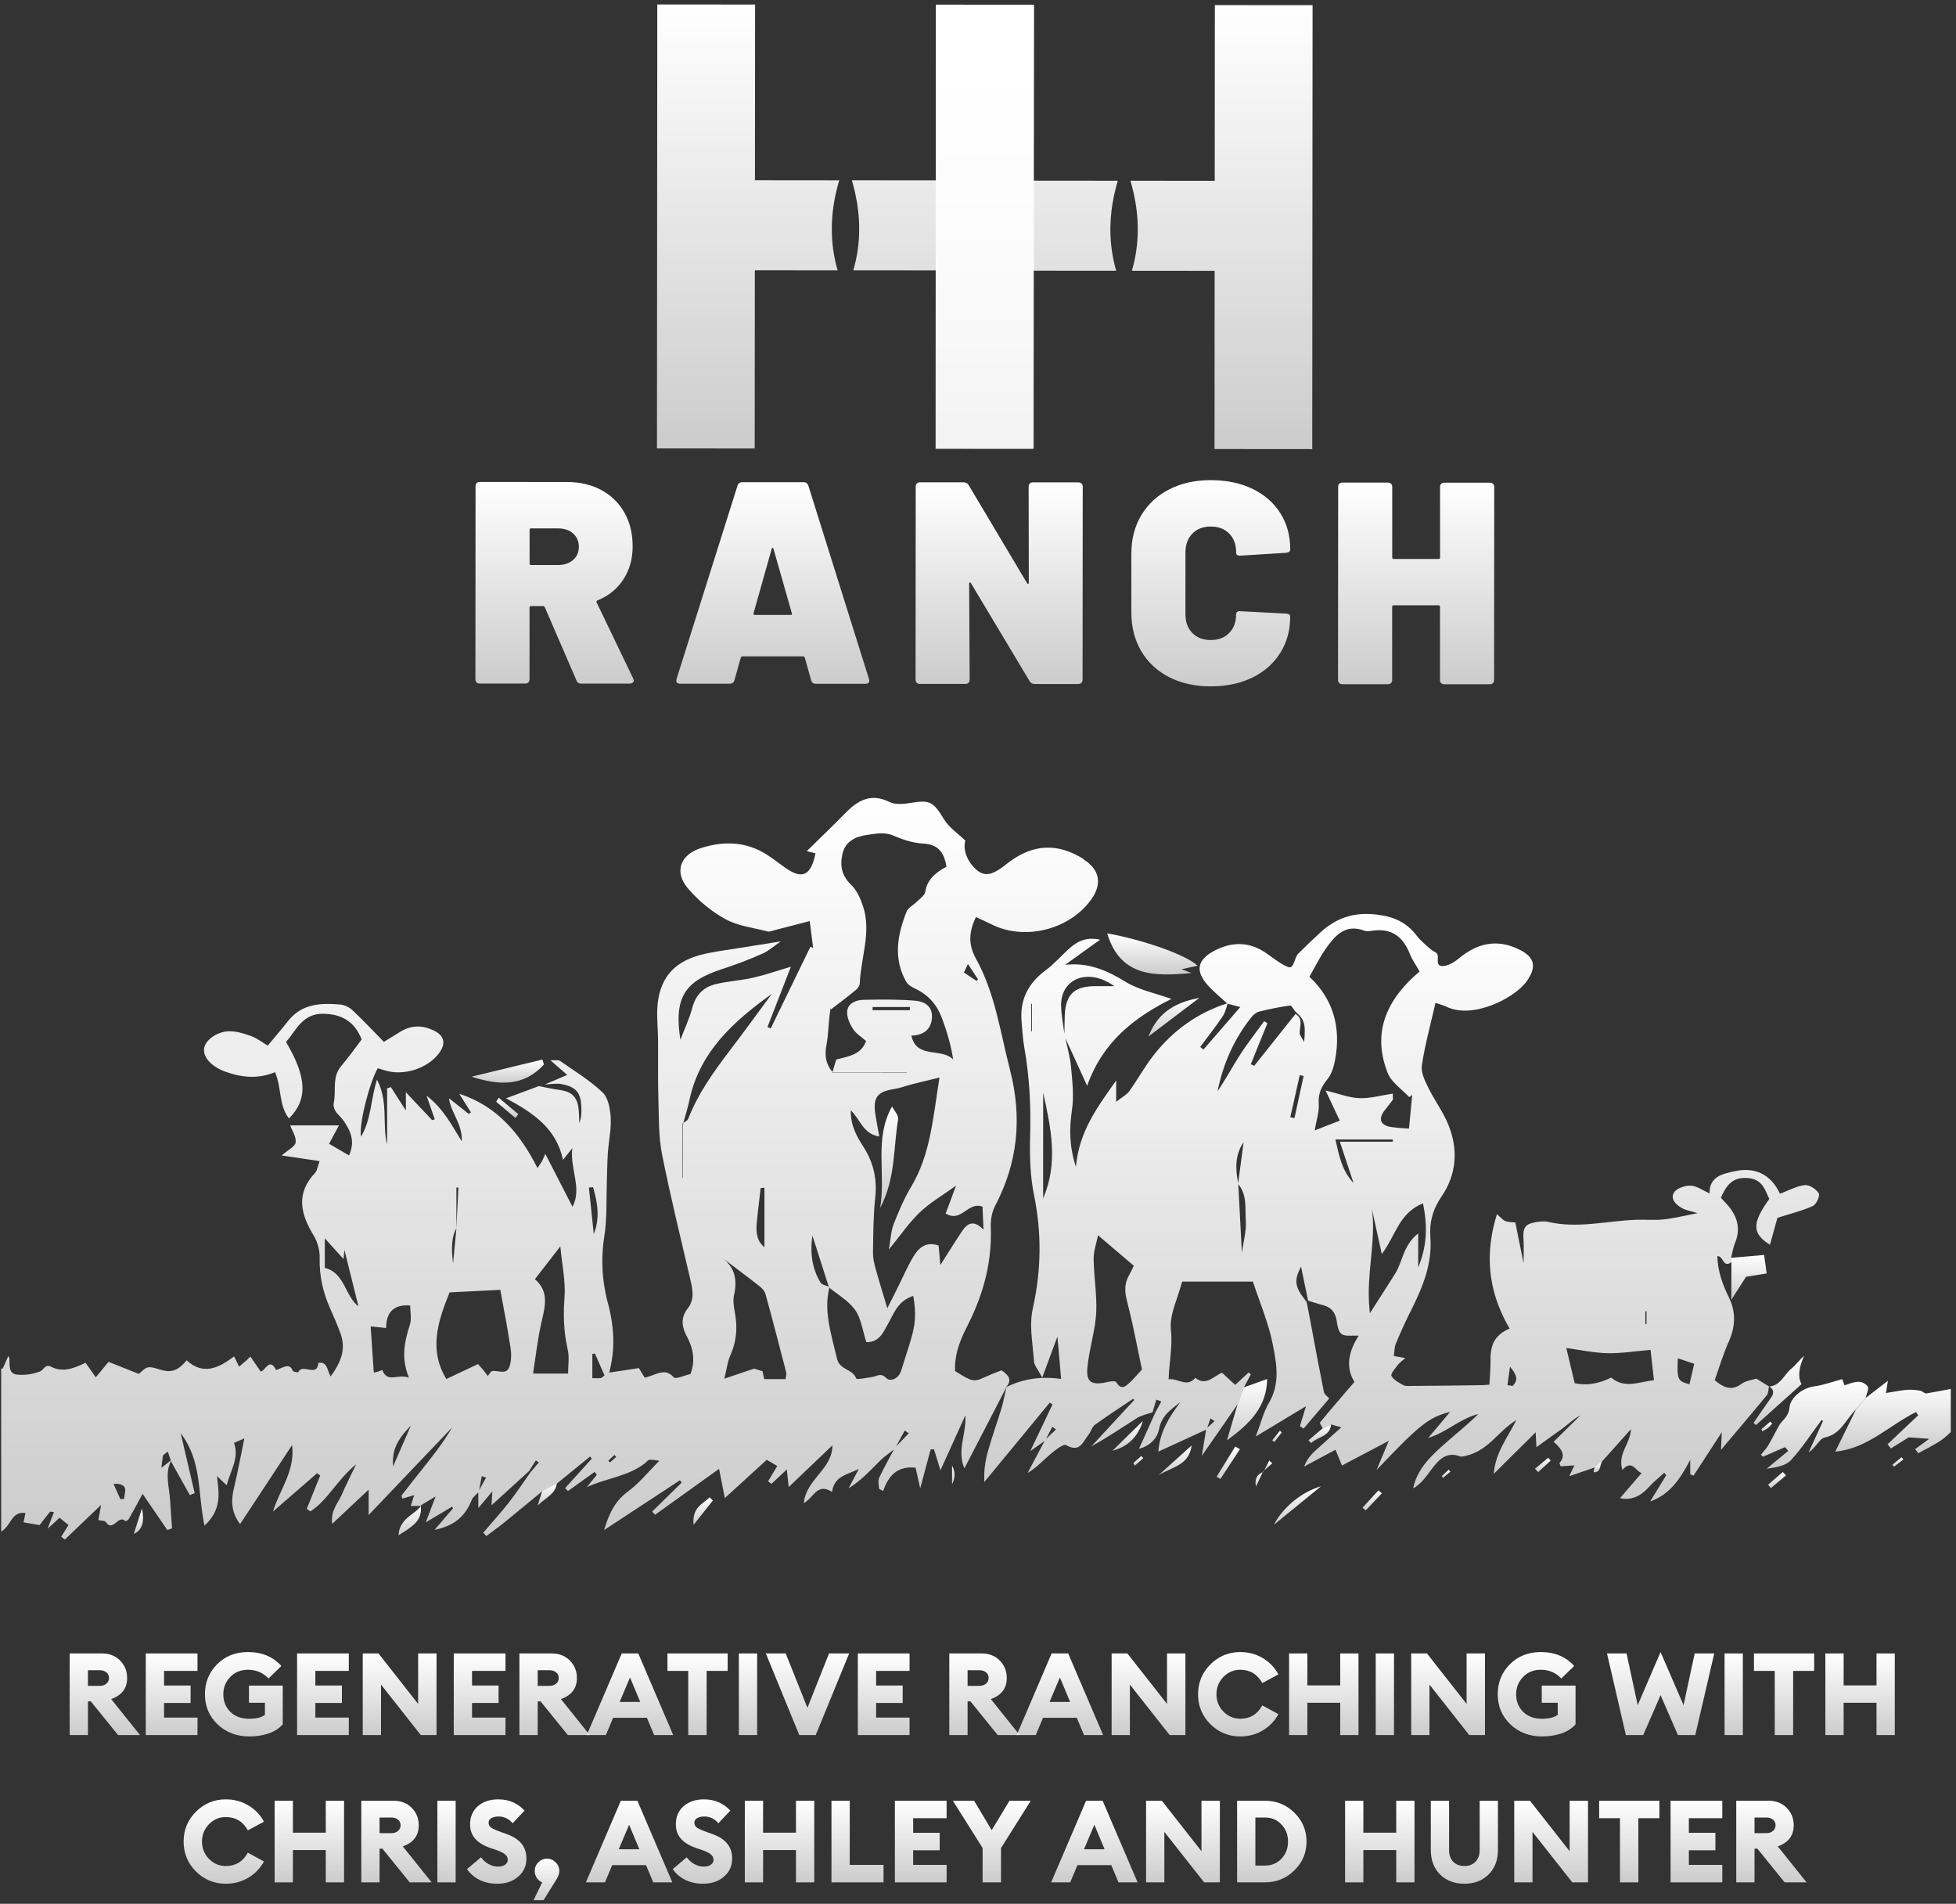 <svg width="223" height="217" viewBox="0 0 223 217" fill="none" xmlns="http://www.w3.org/2000/svg">
<rect x="0" y="0" width="223" height="217" fill="#333333" stroke="none"/>
<path d="M72.189 77.337L68.02 68.668C67.975 68.558 68.012 68.48 68.118 68.435C69.367 67.931 70.35 67.141 71.058 66.06C71.771 64.975 72.127 63.714 72.127 62.268C72.127 60.823 71.82 59.549 71.198 58.444C70.571 57.338 69.699 56.478 68.569 55.864C67.443 55.249 66.136 54.947 64.65 54.942L54.708 54.934C54.548 54.934 54.433 54.979 54.343 55.065C54.253 55.147 54.216 55.274 54.216 55.426L54.2 77.419C54.2 77.571 54.241 77.689 54.327 77.78C54.413 77.87 54.535 77.915 54.691 77.915H59.875C60.027 77.915 60.145 77.874 60.236 77.784C60.326 77.694 60.371 77.575 60.371 77.423V69.25C60.375 69.143 60.432 69.082 60.539 69.082H61.919C62.001 69.082 62.07 69.127 62.115 69.217L65.719 77.554C65.8 77.796 65.989 77.919 66.275 77.919H71.791C71.918 77.919 72.029 77.89 72.119 77.825C72.209 77.755 72.254 77.673 72.254 77.558C72.254 77.538 72.23 77.46 72.189 77.333V77.337ZM65.338 63.824C64.9 64.209 64.331 64.402 63.63 64.402H60.543C60.436 64.402 60.379 64.344 60.379 64.23V60.393C60.379 60.282 60.436 60.229 60.543 60.229H63.63C64.331 60.229 64.9 60.421 65.338 60.806C65.772 61.191 65.993 61.699 65.993 62.33C65.993 62.96 65.772 63.443 65.338 63.824Z" fill="url(#paint0_linear_57_875)"/>
<path d="M99.067 77.386L92.159 55.356C92.069 55.094 91.885 54.963 91.602 54.963H84.641C84.354 54.959 84.166 55.09 84.084 55.352L77.139 77.37C77.029 77.747 77.172 77.931 77.569 77.931H83.183C83.49 77.935 83.675 77.792 83.74 77.505L84.461 74.946C84.506 74.856 84.559 74.811 84.629 74.815H91.59C91.656 74.819 91.709 74.864 91.754 74.954L92.47 77.513C92.54 77.8 92.72 77.943 93.027 77.943H98.641C98.953 77.947 99.104 77.825 99.104 77.583C99.104 77.501 99.088 77.431 99.071 77.386H99.067ZM90.144 70.094H86.041C85.931 70.094 85.89 70.028 85.91 69.893L87.987 62.538C88.007 62.473 88.04 62.44 88.085 62.44C88.126 62.44 88.159 62.473 88.179 62.538L90.275 69.893C90.321 70.028 90.275 70.089 90.149 70.089L90.144 70.094Z" fill="url(#paint1_linear_57_875)"/>
<path d="M123.308 55.118C123.218 55.028 123.1 54.983 122.948 54.983H117.764C117.604 54.983 117.49 55.024 117.399 55.114C117.318 55.196 117.273 55.323 117.273 55.475L117.293 66.404C117.293 66.494 117.273 66.543 117.227 66.551C117.182 66.559 117.137 66.535 117.092 66.469L110.442 55.307C110.311 55.086 110.111 54.975 109.853 54.975H104.894C104.742 54.975 104.619 55.016 104.533 55.106C104.443 55.188 104.398 55.315 104.398 55.466L104.382 77.46C104.382 77.612 104.427 77.73 104.513 77.82C104.595 77.91 104.722 77.956 104.873 77.956H110.057C110.209 77.956 110.332 77.915 110.422 77.824C110.504 77.734 110.549 77.616 110.549 77.464L110.491 66.535C110.491 66.445 110.512 66.396 110.557 66.387C110.602 66.371 110.647 66.404 110.692 66.465L117.379 77.632C117.51 77.849 117.711 77.964 117.969 77.964H122.928C123.079 77.964 123.198 77.923 123.288 77.833C123.378 77.743 123.423 77.624 123.423 77.472L123.439 55.479C123.439 55.327 123.394 55.204 123.308 55.118Z" fill="url(#paint2_linear_57_875)"/>
<path d="M146.605 69.938L141.421 69.672C141.269 69.647 141.146 69.672 141.06 69.737C140.97 69.807 140.925 69.901 140.925 70.032C140.925 70.908 140.663 71.617 140.135 72.149C139.611 72.686 138.911 72.952 138.034 72.952C137.158 72.952 136.462 72.686 135.934 72.145C135.409 71.613 135.151 70.908 135.151 70.028V62.968C135.156 62.072 135.418 61.355 135.942 60.819C136.47 60.286 137.17 60.016 138.042 60.016C138.915 60.016 139.619 60.29 140.143 60.823C140.671 61.359 140.933 62.076 140.929 62.972C140.929 63.214 141.06 63.333 141.322 63.333H141.421L146.605 63.009C146.937 62.964 147.096 62.846 147.1 62.649C147.1 61.072 146.728 59.688 145.97 58.497C145.217 57.301 144.156 56.38 142.793 55.72C141.425 55.057 139.844 54.733 138.047 54.729C136.249 54.725 134.672 55.078 133.305 55.778C131.933 56.478 130.872 57.465 130.115 58.73C129.357 59.995 128.985 61.461 128.981 63.128V69.758C128.976 71.441 129.349 72.923 130.102 74.209C130.856 75.486 131.917 76.477 133.288 77.182C134.656 77.882 136.233 78.234 138.026 78.234C139.82 78.234 141.404 77.902 142.772 77.235C144.14 76.563 145.2 75.634 145.954 74.43C146.715 73.226 147.092 71.838 147.092 70.261C147.092 70.065 146.928 69.954 146.601 69.93L146.605 69.938Z" fill="url(#paint3_linear_57_875)"/>
<path d="M170.216 55.151C170.126 55.061 170.007 55.016 169.856 55.016H164.668C164.516 55.016 164.397 55.057 164.307 55.147C164.217 55.229 164.18 55.356 164.18 55.507V63.546C164.176 63.66 164.115 63.714 164.008 63.714H158.89C158.779 63.714 158.726 63.656 158.726 63.541V55.503C158.73 55.352 158.689 55.229 158.599 55.143C158.509 55.053 158.39 55.008 158.239 55.008H153.055C152.895 55.008 152.78 55.049 152.69 55.139C152.608 55.221 152.563 55.348 152.563 55.499L152.547 77.493C152.547 77.644 152.592 77.763 152.674 77.853C152.764 77.943 152.883 77.988 153.038 77.988H158.222C158.374 77.988 158.493 77.947 158.583 77.857C158.673 77.767 158.718 77.648 158.718 77.497V69.156C158.722 69.045 158.779 68.992 158.886 68.992H164.004C164.111 68.992 164.172 69.049 164.172 69.16V77.501C164.164 77.653 164.205 77.771 164.295 77.861C164.385 77.951 164.504 77.996 164.655 77.996H169.844C169.995 77.996 170.114 77.956 170.204 77.865C170.294 77.775 170.339 77.657 170.339 77.505L170.356 55.511C170.356 55.36 170.311 55.237 170.225 55.151H170.216Z" fill="url(#paint4_linear_57_875)"/>
<path d="M74.936 0.509L74.899 51.11L86.042 51.118L86.058 30.803L95.497 30.811C95.317 30.197 95.173 29.571 95.067 28.94C94.637 26.389 94.801 23.715 95.55 20.996C95.591 20.845 95.636 20.697 95.681 20.55L86.07 20.541L86.087 0.517L74.945 0.509H74.936Z" fill="url(#paint5_linear_57_875)"/>
<path d="M106.746 0.53L106.729 20.554L97.119 20.546C97.164 20.693 97.205 20.844 97.246 20.992C97.991 23.715 98.151 26.389 97.716 28.936C97.61 29.567 97.463 30.193 97.282 30.807L106.721 30.815L106.705 51.13L117.847 51.138L117.884 0.538L106.742 0.53H106.746Z" fill="url(#paint6_linear_57_875)"/>
<path d="M138.505 0.583L138.489 20.607L128.878 20.599C128.923 20.746 128.964 20.898 129.005 21.045C129.751 23.768 129.91 26.442 129.476 28.989C129.37 29.62 129.222 30.246 129.042 30.86L138.481 30.869L138.465 51.183L149.607 51.192L149.644 0.591L138.501 0.583H138.505Z" fill="url(#paint7_linear_57_875)"/>
<path d="M106.697 0.558L106.66 51.159L117.802 51.167L117.818 30.852L127.257 30.86C127.077 30.246 126.933 29.62 126.827 28.989C126.397 26.438 126.561 23.764 127.31 21.045C127.351 20.893 127.396 20.746 127.441 20.599L117.831 20.59L117.847 0.566L106.705 0.558H106.697Z" fill="url(#paint8_linear_57_875)"/>
<path d="M123.542 97.918C120.61 96.096 117.916 96.178 115.131 98.193C114.771 98.459 114.427 98.754 114.05 99.008C113.203 99.573 112.339 99.986 111.376 99.184C110.279 98.263 109.751 96.842 110.058 95.818C109.202 94.987 108.203 94.327 107.642 93.41C106.405 91.383 106.037 91.141 103.784 91.526C103.006 91.657 102.052 91.731 101.393 91.408C99.292 90.376 97.814 91.211 96.381 92.673C94.923 94.163 93.42 95.597 91.979 97.014C92.204 97.067 92.597 97.165 92.974 97.267C92.438 99.843 91.471 100.277 89.493 98.889C88.818 98.414 88.167 97.89 87.471 97.444C85.083 95.9 82.495 95.83 79.887 96.674C77.557 97.427 76.84 99.376 78.404 101.227C79.592 102.64 81.111 103.897 82.725 104.777C84.158 105.564 85.918 105.748 87.536 106.174C87.737 106.223 87.978 106.108 88.195 106.055C89.526 105.715 90.869 105.367 92.315 104.986C92.458 106.129 92.573 107.087 92.704 108.049C92.601 108.004 92.503 107.959 92.397 107.91C90.89 111.01 89.379 114.118 87.868 117.226C87.745 117.173 87.622 117.124 87.499 117.062C88.359 114.855 89.215 112.644 90.169 110.187C88.584 110.658 87.245 111.129 85.874 111.44C84.481 111.755 83.032 111.833 81.647 112.161C80.247 112.496 79.318 113.373 78.928 114.871C78.601 116.112 78.036 117.296 77.569 118.512C76.82 113.721 78.048 111.837 82.307 110.465C83.879 109.962 85.427 109.36 86.938 108.696C87.597 108.414 88.158 107.89 89.022 107.3C87.139 107.603 85.669 107.828 84.203 108.07C82.716 108.32 81.209 108.475 79.768 108.872C76.668 109.712 75.116 111.702 74.94 114.908C74.875 116.108 75.014 117.316 75.022 118.52C75.047 120.768 74.993 123.024 75.063 125.272C75.124 127.369 75.075 129.506 75.472 131.546C76.439 136.415 77.635 141.234 78.757 146.07C78.896 146.668 78.998 147.266 78.941 147.831C78.892 148.282 78.744 148.707 78.433 149.105C77.995 149.657 77.819 150.186 77.827 150.718C77.827 150.91 77.856 151.107 77.905 151.304C77.987 151.68 78.15 152.053 78.363 152.442C78.458 152.614 78.535 152.786 78.609 152.962C79.1 154.113 79.211 155.321 78.724 156.611C78.048 156.762 77.033 157.237 76.824 157C76.189 156.279 75.575 156.344 74.903 156.565C74.883 156.574 74.862 156.582 74.846 156.586C74.428 156.729 73.982 156.93 73.499 157.028C73.233 156.594 72.921 156.086 72.835 155.939C71.533 156.135 70.591 156.279 69.453 156.455C69.944 154.592 70.018 152.884 69.83 151.242C69.83 151.242 69.828 151.239 69.826 151.234C69.748 150.501 69.609 149.772 69.441 149.055C69.391 148.871 69.347 148.687 69.297 148.503C69.199 148.134 69.109 147.761 69.035 147.393C69.031 147.377 69.031 147.36 69.027 147.344C68.601 145.223 68.552 143.097 68.9 140.898C69.228 138.831 69.109 136.705 69.187 134.605C69.228 133.56 69.228 132.504 69.297 131.452C69.392 130.1 69.695 128.741 69.625 127.406C69.572 126.403 69.351 125.137 68.7 124.515C67.246 123.139 65.489 122.074 63.839 120.92C63.667 120.801 63.36 120.874 62.733 120.842C63.634 121.616 64.228 122.136 64.674 122.521C63.786 122.893 62.946 123.254 62.115 123.61C62.774 123.589 63.462 123.446 64.093 123.581C65.731 123.921 66.222 124.568 66.279 126.222C66.304 126.816 66.284 127.41 66.05 128.012C66.013 127.381 66.03 126.73 65.923 126.108C65.706 124.904 65.043 124.392 63.753 124.228C62.979 124.134 62.213 123.942 61.443 123.794C60.338 124.204 59.244 124.617 57.697 125.186C60.813 126.857 63.446 128.642 64.183 132.209C64.678 131.587 64.965 131.235 65.248 130.874C64.945 133.212 66.398 135.46 65.268 137.549C64.302 135.669 63.298 133.716 62.168 131.517C61.935 132.049 61.89 132.189 61.816 132.316C61.722 132.488 61.603 132.639 61.28 133.139C59.273 129.199 56.718 126.1 52.353 124.666C52.901 125.526 53.295 126.161 53.692 126.787C53.606 126.845 53.52 126.902 53.434 126.964C52.688 126.366 51.935 125.772 51.186 125.182C51.411 126.89 52.73 128.061 52.648 130.092C51.444 128.172 50.588 126.415 48.626 124.879C49.048 126.091 49.31 126.837 49.568 127.578C49.466 127.611 49.372 127.647 49.273 127.68C48.319 126.665 47.357 125.645 46.272 124.498V126.575C45.645 125.604 45.109 124.761 44.564 123.913C44.421 123.958 44.278 124.007 44.134 124.056V130.461C43.545 128.122 44.315 125.633 42.98 123.057C42.242 125.379 42.345 127.545 41.161 129.56C40.891 128.155 42.128 123.381 43.066 121.763C43.348 121.849 43.639 121.931 43.917 122.017C45.989 122.656 48.684 121.812 49.99 120.129C50.895 118.966 50.698 118.033 49.38 117.422C48.143 116.845 46.898 116.849 45.707 117.562C45.015 117.979 44.331 118.413 43.766 118.757C42.484 117.451 41.37 116.26 40.183 115.146C39.822 114.806 39.27 114.54 38.786 114.499C36.567 114.31 34.405 114.392 32.845 116.378C32.14 117.279 31.379 118.147 30.523 119.183C29.917 118.827 29.331 118.352 28.648 118.102C27.828 117.807 26.928 117.521 26.072 117.549C24.659 117.603 23.414 118.589 23.275 119.47C23.111 120.506 24.123 121.566 25.63 122.132C27.55 122.84 29.466 123.004 31.358 122.205C32.128 124.003 31.756 125.964 32.943 127.484C35.109 125.346 34.99 122.783 32.615 118.778C33.782 117.402 34.479 115.539 36.829 115.551C39.102 115.572 40.49 116.579 41.235 118.483C40.437 119.54 39.7 120.563 38.889 121.526C37.84 122.766 38.336 124.277 38.062 125.649C37.869 126.656 38.721 127.086 39.175 127.746C39.929 128.868 40.543 130.031 39.794 131.697C38.934 131.202 38.217 130.78 37.517 130.37C37.943 129.58 38.238 129.036 38.643 128.278H33.086C33.312 128.9 33.795 129.601 33.705 130.227C33.639 130.694 32.841 131.067 32.112 131.705C33.66 131.935 34.966 132.127 36.44 132.344C36.231 132.901 36.182 133.405 35.92 133.691C33.688 136.058 34.274 138.401 35.781 140.862C36.215 141.578 36.469 142.54 36.444 143.384C36.395 145.403 36.813 147.27 37.615 149.088C37.714 149.313 37.816 149.547 37.914 149.772C38.037 150.055 38.16 150.329 38.279 150.612C38.287 150.64 38.303 150.677 38.311 150.706C38.492 151.136 38.668 151.566 38.823 152C39.024 152.548 39.102 153.064 39.085 153.568C39.085 153.613 39.085 153.658 39.081 153.703C39.008 154.813 38.463 155.837 37.697 156.889C37.267 156.168 37.353 155.177 36.293 155.349C36.182 157.057 34.442 155.333 34.008 156.418C33.999 156.443 33.422 156.373 33.377 156.25C33.09 155.501 32.607 155.706 32.103 155.91C31.887 156 31.493 156.172 31.481 156.156C30.699 154.624 30.183 156.369 29.716 156.324C29.274 155.681 28.91 155.153 28.545 154.625C28.512 154.653 28.476 154.69 28.447 154.723C28.402 154.756 28.361 154.796 28.324 154.842C28.246 154.915 28.172 154.989 28.099 155.063C27.837 155.288 27.566 155.513 27.255 155.771C27.022 155.308 26.87 154.981 26.69 154.608C24.954 155.918 23.181 156.799 21.281 155.054C20.331 156.209 19.52 156.492 18.406 156.152C16.846 155.677 16.821 155.681 15.835 156.602C14.635 156.123 13.447 155.652 12.374 155.231C11.903 155.796 11.461 156.336 10.917 156.991C10.433 156.303 10.118 155.841 9.754 155.329C8.423 155.968 7.162 156.479 5.823 155.783C5.143 155.431 4.975 156.168 4.586 156.312C3.763 156.627 2.788 156.782 1.924 156.68C0.933 156.561 1.118 155.579 1.072 154.846C1.072 154.747 0.991 154.657 0.946 154.575C0.733 155.059 0.52 155.534 0.315 155.992C0.254 155.992 0.192 155.996 0.135 156V174.562C1.257 173.985 1.273 172.212 2.903 172.462C2.829 172.806 2.76 173.158 2.682 173.522C3.316 173.637 3.939 173.735 4.5 173.834H4.516C4.95 173.268 5.307 172.789 5.696 172.327C5.741 172.273 5.921 172.335 6.15 172.351C5.949 172.875 5.765 173.363 5.425 174.251C6.15 173.588 6.506 173.256 6.793 172.998C7.203 173.334 7.514 173.584 7.813 173.829C7.534 174.268 7.26 174.714 6.981 175.156C7.121 175.267 7.252 175.373 7.391 175.484C8.673 174.255 9.958 173.031 11.523 171.536C11.367 172.388 11.289 172.855 11.216 173.264C11.584 173.35 11.961 173.326 12.063 173.473C12.866 174.726 13.525 172.531 14.299 173.395C14.315 173.42 14.623 173.264 14.692 173.129C15.27 172.114 15.822 171.078 16.256 170.271C17.178 171.618 18.128 173.011 19.078 174.399C19.254 174.329 19.438 174.268 19.614 174.202C19.54 173.109 19.467 172.015 19.389 170.926C19.287 169.46 18.783 167.982 19.479 166.541C20.204 167.822 20.92 169.12 21.645 170.418C21.829 170.341 22.01 170.267 22.194 170.193C21.698 168.043 21.195 165.89 20.601 163.367C23.066 166.586 22.521 170.251 23.316 173.895C25.306 172.056 24.966 170.201 24.741 168.248C25.073 168.563 25.4 168.879 25.838 169.296C26.293 167.589 27.292 166.18 26.682 164.464C27.001 164.325 27.325 164.19 27.857 163.953C27.448 165.951 27.108 167.781 26.678 169.583C26.33 171.024 26.342 172.355 27.37 173.723C29.315 170.758 31.235 167.847 33.303 164.71C33.668 167.642 31.891 169.788 31.117 172.294C32.869 170.771 34.524 169.337 36.162 167.912C36.28 168.007 36.395 168.101 36.505 168.191C35.998 169.456 35.482 170.721 34.974 171.983C35.113 172.077 35.257 172.175 35.388 172.273C37.365 171.004 38.397 168.719 40.6 166.901C39.888 168.383 39.388 169.391 38.946 170.406C38.537 171.344 37.677 172.155 37.873 173.69C39.343 172.306 40.527 171.201 42.029 169.796V172.687C45.33 169.223 48.434 165.963 51.538 162.712C50.522 164.481 49.261 166.049 48.012 167.618C47.263 168.555 46.517 169.501 45.785 170.455C45.744 170.513 45.85 170.689 45.883 170.812C46.296 170.689 46.71 170.57 47.218 170.423C47.058 170.91 46.947 171.282 46.829 171.651H48.004C48.004 171.651 47.988 171.639 47.979 171.626L47.959 171.602C48.438 171.311 48.913 171.025 49.666 170.562C49.265 171.61 48.966 172.396 48.544 173.522C49.748 172.802 50.641 172.269 51.534 171.737C51.575 171.794 51.62 171.86 51.653 171.921C51.022 172.654 50.387 173.391 49.544 174.374C51.874 173.915 53.082 172.753 53.782 170.959C53.917 170.636 54.265 170.382 54.531 170.107V171.893C55.186 171.11 55.588 170.64 56.128 169.997C56.1 170.623 56.075 170.979 56.042 171.573C57.606 170.144 58.958 168.912 60.317 167.679C60.575 167.274 60.837 166.864 61.091 166.467C61.21 166.537 61.325 166.614 61.435 166.688C61.108 167.069 60.788 167.441 60.469 167.826C59.658 168.969 58.888 170.144 58.024 171.25C57.095 172.433 56.075 173.551 55.096 174.702C55.215 174.829 55.33 174.951 55.444 175.083C56.124 174.575 56.824 174.079 57.488 173.539C58.933 172.372 60.35 171.184 61.783 170.005H61.787C61.787 170.005 61.791 170.001 61.791 169.997C62.066 169.849 62.344 169.706 62.619 169.559C62.897 169.415 63.175 169.272 63.454 169.124C63.454 169.124 63.462 169.12 63.47 169.116C64.744 168.08 66.005 167.052 67.279 166.016C67.344 166.098 67.406 166.18 67.471 166.258C66.456 167.38 65.448 168.498 64.429 169.62C64.539 169.735 64.646 169.841 64.752 169.956C65.768 169.227 66.783 168.498 67.799 167.769C67.88 167.88 67.962 167.99 68.044 168.101C67.663 168.563 67.291 169.034 66.91 169.501C69.154 168.477 71.627 168.277 73.531 166.786C73.704 166.647 73.871 166.397 74.06 166.389C74.42 166.356 74.784 166.459 75.165 166.504C73.908 167.765 72.885 169.051 71.615 169.988C70.223 171.012 69.494 172.306 68.876 174.395C72.012 172.331 74.764 170.533 77.516 168.727C77.581 168.821 77.651 168.912 77.716 168.993C76.594 170.091 75.477 171.192 74.355 172.294C74.469 172.417 74.58 172.536 74.69 172.654C77.086 170.938 79.477 169.219 81.979 167.421C82.233 168.715 82.426 169.681 82.638 170.754C84.362 169.178 85.902 167.769 87.413 166.393C87.913 166.688 88.277 166.901 88.613 167.098C88.253 167.699 87.913 168.273 87.565 168.846C87.696 168.944 87.827 169.034 87.958 169.129C88.502 168.621 89.043 168.113 89.702 167.491C89.772 168.146 89.825 168.645 89.919 169.497C91.696 167.802 93.281 166.287 94.899 164.747C94.911 167.466 91.905 168.588 91.639 171.336C92.786 170.697 93.158 168.965 94.862 170.05C95.12 168.22 96.537 168.129 97.916 167.429C97.421 168.355 97.085 169.002 96.745 169.645C98.179 168.752 99.239 167.589 100.349 166.479C100.824 166.012 101.385 165.636 101.913 165.226C101.344 166.291 100.738 167.351 100.23 168.449C100.07 168.789 100.21 169.268 100.21 169.685C100.361 169.776 100.525 169.862 100.685 169.952C101.307 168.15 102.359 167.061 104.386 167.294C104.542 168.011 104.702 168.699 104.911 169.653C105.357 167.97 105.725 166.59 106.102 165.197H106.483C106.7 165.898 106.917 166.602 107.22 167.585C108.207 165.402 109.067 163.519 110.058 161.332C110.189 163.486 109.063 165.333 109.951 167.364C111.29 164.772 112.564 162.311 113.829 159.874C114.112 159.325 114.398 158.781 114.677 158.232C114.681 158.224 114.685 158.212 114.693 158.203L114.669 158.15L114.673 158.146C115.508 157.225 114.89 156.701 114.19 156.193C110.836 157.405 111.593 157.954 108.887 156.279C108.854 155.644 108.911 155.026 109.034 154.428C109.059 154.289 109.087 154.158 109.124 154.023C109.194 153.76 109.272 153.498 109.358 153.245C109.435 153.019 109.521 152.794 109.616 152.573C109.73 152.286 109.857 152 109.992 151.721C110.087 151.529 110.185 151.332 110.283 151.14C110.451 150.808 110.615 150.472 110.77 150.141C110.971 149.698 111.168 149.256 111.34 148.81H111.344C112.486 145.96 113.08 142.991 112.957 139.83C112.928 139.039 113.092 138.138 113.453 137.442C116.069 132.467 116.548 127.348 115.136 121.89C114.03 117.611 113.44 113.172 111.258 109.253C110.345 107.611 110.484 106.17 111.258 104.532C111.888 104.823 112.437 105.056 112.973 105.326C116.741 107.267 121.9 106.014 124.398 102.538C125.692 100.744 125.377 99.106 123.522 97.951L123.542 97.918ZM14.18 170.836C14.029 170.853 13.873 170.865 13.722 170.877C13.484 170.349 13.251 169.825 12.944 169.145C13.218 169.145 13.386 169.112 13.546 169.145C14.758 169.415 14.082 170.242 14.18 170.836ZM18.394 167.31C18.48 166.643 18.529 166.266 18.574 165.89C18.767 165.746 18.951 165.599 19.135 165.451C19.241 165.791 19.356 166.143 19.475 166.471C19.205 166.672 18.926 166.893 18.394 167.31ZM40.641 148.716C40.248 148.347 39.962 147.872 39.695 147.372C39.679 147.34 39.663 147.307 39.646 147.278C39.04 146.128 38.52 144.887 37.03 144.514V141.148C37.894 142.106 38.447 142.712 39.167 143.511C39.22 142.925 39.261 142.516 39.266 142.459C39.708 144.248 40.261 146.451 40.801 148.634C40.822 148.724 40.846 148.81 40.867 148.9C40.789 148.843 40.715 148.777 40.645 148.707L40.641 148.716ZM43.577 156.152C43.405 156.221 43.233 156.299 43.053 156.353C42.865 156.406 42.672 156.443 42.615 156.455C42.533 155.161 42.443 153.916 42.357 152.655C42.324 152.168 42.296 151.676 42.259 151.189C42.55 151.218 43.012 151.267 43.59 151.324C43.725 151.34 43.864 151.353 44.016 151.369C44.028 150.231 44.368 149.449 45.084 149.072C45.142 149.039 45.211 149.002 45.281 148.982C45.391 148.933 45.506 148.892 45.637 148.867C45.961 148.789 46.333 148.769 46.763 148.806C46.763 148.941 46.767 149.072 46.78 149.211C46.796 149.457 46.821 149.711 46.829 149.956C46.845 150.325 46.833 150.689 46.726 151.021C46.599 151.41 46.481 151.795 46.386 152.184C45.998 153.683 45.883 155.222 46.624 157.032C45.338 156.545 44.163 157.7 43.586 156.148L43.577 156.152ZM44.814 167.151C44.695 165.329 45.17 164.223 46.849 162.483C46.21 163.94 45.58 165.402 44.814 167.151ZM52.033 140.022V135.366H52.259C52.185 136.926 52.107 138.474 52.033 140.022C51.91 141.353 51.775 142.692 51.653 144.002C51.404 142.154 51.531 140.827 52.033 140.022ZM54.625 169.845C54.724 169.313 54.83 168.785 54.928 168.252C55.092 168.305 55.252 168.367 55.416 168.42C55.15 168.899 54.883 169.366 54.625 169.845ZM58.081 155.771C57.746 156.754 56.808 156.181 56.128 156.279C55.964 156.299 55.837 156.574 55.608 156.832C55.407 156.565 55.244 156.336 55.072 156.127C54.879 155.906 54.683 155.689 54.498 155.48C53.172 156.111 51.919 156.701 50.887 157.184C50.289 156.205 49.961 155.239 49.83 154.276C49.822 154.199 49.81 154.113 49.802 154.035C49.671 152.815 49.843 151.598 50.174 150.374C50.322 149.825 50.506 149.272 50.707 148.724C50.756 148.585 50.809 148.449 50.866 148.306C50.989 147.974 51.124 147.647 51.255 147.311C53.163 147.213 55.035 147.11 57.037 147.016C57.086 147.278 57.132 147.532 57.181 147.794C57.201 147.893 57.213 147.995 57.234 148.093C57.381 148.892 57.533 149.698 57.68 150.501C57.758 150.955 57.844 151.414 57.922 151.869C57.93 151.934 57.942 151.996 57.95 152.061C58.041 152.569 58.122 153.077 58.2 153.584C58.315 154.301 58.311 155.104 58.081 155.775V155.771ZM64.76 156.565H60.772C61.087 154.547 61.288 152.7 61.689 150.906C61.853 150.186 62.037 149.465 62.107 148.777C62.123 148.613 62.131 148.453 62.131 148.29C62.131 148.122 62.123 147.954 62.103 147.786C62.008 147.082 61.697 146.41 60.981 145.808C61.992 144.506 62.848 143.396 63.884 142.065C64.068 144.133 64.51 146.083 64.355 147.978C64.334 148.216 64.322 148.454 64.31 148.687C64.293 148.896 64.289 149.101 64.289 149.305C64.269 150.169 64.302 151.017 64.396 151.865C64.474 152.557 64.592 153.245 64.744 153.945C64.916 154.719 64.768 155.566 64.768 156.565H64.76ZM67.135 135.366C67.295 135.346 67.451 135.333 67.61 135.313C68.122 137.049 68.433 138.806 67.696 140.665C67.504 138.9 67.32 137.131 67.139 135.366H67.135ZM68.474 157.077C68.188 157.11 67.893 157.086 67.532 157.086V154.321C67.635 154.305 67.737 154.301 67.835 154.289C68.2 155.124 68.564 155.968 68.921 156.778C68.708 156.926 68.605 157.061 68.478 157.073L68.474 157.077ZM69.539 166.692C69.473 166.622 69.416 166.557 69.351 166.491C69.588 166.279 69.826 166.057 70.063 165.84C70.133 165.914 70.194 165.984 70.256 166.057C70.018 166.27 69.776 166.487 69.539 166.692ZM78.458 127.529C78.38 127.725 78.118 127.848 77.905 127.991C77.888 128.036 77.88 128.073 77.872 128.118V134.252H77.823V128.049C77.852 128.028 77.88 128.008 77.905 127.991C78.126 127.148 78.404 126.333 78.576 125.502C79.723 119.92 83.617 116.423 87.99 113.291C86.365 115.49 84.768 117.693 83.114 119.863C81.291 122.259 79.563 124.699 78.458 127.529ZM87.151 135.383V142.156C86.295 141.492 86.177 140.477 86.275 139.396C86.398 138.069 86.574 136.742 86.721 135.415C86.864 135.407 87.008 135.391 87.151 135.383ZM89.559 157.196H87.122C87.065 156.901 86.967 156.414 86.942 156.303C86.5 156.164 86.238 156.082 85.972 156C85.063 156.312 84.043 156.66 82.581 157.147C82.851 156.041 82.937 155.255 83.228 154.579C83.232 154.551 83.249 154.526 83.257 154.502C83.265 154.473 83.281 154.448 83.298 154.42C83.298 154.416 83.298 154.403 83.302 154.399C83.572 153.781 83.752 153.163 83.851 152.532C83.953 151.901 83.969 151.259 83.916 150.607C83.908 150.464 83.888 150.321 83.867 150.173C83.859 150.071 83.842 149.965 83.822 149.862C83.805 149.768 83.793 149.67 83.773 149.576C83.765 149.518 83.756 149.461 83.748 149.404C83.646 148.802 83.56 148.183 83.687 147.626C83.797 147.143 83.851 146.68 83.847 146.242V146.234C83.826 145.157 83.425 144.219 82.434 143.437C83.818 144.49 85.218 145.526 86.586 146.603C86.586 146.603 86.602 146.619 86.611 146.623C86.77 146.742 86.926 146.902 87.061 147.074C87.061 147.078 87.065 147.082 87.069 147.09C87.159 147.217 87.233 147.36 87.27 147.499C87.286 147.549 87.294 147.598 87.311 147.647C87.311 147.651 87.315 147.651 87.315 147.655C88.118 150.575 88.879 153.511 89.637 156.439C89.686 156.639 89.596 156.877 89.563 157.208L89.559 157.196ZM94.223 119.105C94.477 117.803 94.432 116.444 94.698 114.892C94.714 114.945 94.727 115.006 94.743 115.052C95.623 114.372 96.623 113.622 97.589 112.828C97.802 112.656 98.019 112.337 98.023 112.079C98.138 109.167 99.354 106.288 98.412 103.357C98.121 102.46 97.691 101.485 97.036 100.855C95.971 99.827 95.746 98.688 96.033 97.39C96.344 95.941 97.454 95.367 98.826 95.171C99.841 95.028 100.808 94.798 101.86 95.249C102.916 95.703 104.083 96.092 105.222 96.15C106.929 96.236 107.634 97.108 107.904 98.791C106.77 99.405 105.717 100.167 105.48 101.669C105.41 102.095 104.833 102.46 104.472 102.828C104.104 103.197 103.531 103.463 103.359 103.901C102.31 106.542 101.811 109.237 103.314 111.903C103.502 112.234 103.916 112.488 104.284 112.664C105.787 113.36 106.782 114.441 107.384 116.034C107.949 117.549 108.408 119.073 108.67 120.76C107.318 119.384 104.501 120.743 103.903 118.045C105.341 117.988 106.127 117.316 106.241 116.1C106.348 114.974 105.762 114.192 104.337 114.065C102.392 113.897 100.435 113.93 98.482 113.962C97.634 113.975 96.696 114.31 96.59 115.244C96.512 115.891 96.868 116.673 97.241 117.267C97.585 117.816 98.203 118.18 98.74 118.659C98.174 120.252 96.676 120.408 95.341 120.768C95.193 121.259 95.05 121.726 94.907 122.189C94.915 122.205 94.931 122.222 94.948 122.238H103.379V122.275L94.886 122.267C94.894 122.242 94.903 122.213 94.911 122.189C94.145 121.292 93.99 120.297 94.223 119.105ZM103.735 114.785V115.146H99.485V114.785H103.735ZM102.159 164.882C102.491 164.276 102.814 163.666 103.142 163.056C103.293 163.158 103.453 163.269 103.604 163.371C103.125 163.875 102.646 164.37 102.159 164.878V164.882ZM104.12 151.619C104.104 151.713 104.088 151.807 104.063 151.901C104.059 151.91 104.059 151.922 104.055 151.93C104.014 152.077 103.977 152.229 103.936 152.38C103.858 152.663 103.772 152.937 103.69 153.22C103.387 154.215 103.051 155.214 102.744 156.213C102.474 157.131 101.528 157.548 101.041 157.073C100.39 156.43 100.013 156.86 99.489 156.942C98.842 157.045 97.663 157.278 97.614 157.126C97.225 156.017 95.726 156.185 95.419 154.85C95.374 154.653 95.329 154.461 95.279 154.264C95.255 154.162 95.226 154.051 95.202 153.949C95.038 153.294 94.874 152.638 94.727 151.975C94.546 151.173 94.399 150.358 94.342 149.539C94.338 149.535 94.338 149.522 94.338 149.514C94.334 149.457 94.329 149.391 94.329 149.326C94.321 149.162 94.313 148.994 94.313 148.834C94.309 148.159 94.379 147.475 94.55 146.775C94.542 146.766 94.526 146.754 94.518 146.746C94.51 146.717 94.497 146.689 94.489 146.656C94.149 146.517 93.699 146.447 93.551 146.197C93.392 145.939 93.261 145.677 93.142 145.419C93.109 145.345 93.072 145.272 93.044 145.198C92.478 143.806 92.401 142.332 92.622 140.837C93.24 142.77 93.863 144.711 94.485 146.66C94.514 146.668 94.542 146.68 94.571 146.693C94.567 146.721 94.555 146.746 94.55 146.775C95.513 147.561 96.655 148.22 97.388 149.174C97.429 149.227 97.466 149.285 97.507 149.338C97.863 149.85 98.08 150.468 98.256 151.123C98.265 151.152 98.277 151.189 98.285 151.218C98.441 151.795 98.58 152.397 98.772 152.982C100.247 153.003 100.668 151.897 101.209 150.955C101.61 150.255 101.921 149.477 102.458 148.83C102.56 148.695 102.683 148.568 102.814 148.449C102.843 148.425 102.867 148.4 102.9 148.38C103.068 148.232 103.26 148.097 103.477 147.983C103.567 147.933 103.662 147.888 103.76 147.843C103.875 147.794 103.993 147.749 104.116 147.712C104.21 148.179 104.268 148.638 104.296 149.092C104.366 149.952 104.317 150.788 104.12 151.619ZM112.134 140.17C110.991 138.978 110.275 139.453 109.693 140.321C108.899 141.504 108.15 142.717 107.208 144.191C107.126 143.257 107.073 142.631 107.007 141.971C105.574 141.472 104.743 142.225 104.145 143.212C103.445 144.367 102.916 145.624 102.31 146.832C102.114 147.225 101.917 147.622 101.704 148.044C101.672 148.114 101.635 148.183 101.594 148.257C101.459 148.523 101.315 148.81 101.16 149.121C101.102 148.929 101.045 148.744 100.992 148.564C100.963 148.466 100.934 148.372 100.91 148.277C100.492 146.906 100.144 145.747 99.817 144.576C99.661 143.998 99.518 143.388 99.526 142.798C99.563 140.71 99.555 138.609 99.78 136.546C100.017 134.416 99.595 132.537 98.457 130.747C97.7 129.56 96.958 128.331 96.999 126.554C98.117 127.651 98.391 129.24 100.247 129.547C100.091 128.651 99.935 127.889 99.812 127.119C99.489 125.088 99.993 124.421 101.987 124.122C102.638 124.023 103.273 123.77 103.92 123.602C104.829 123.364 105.734 123.159 107.11 122.82C106.368 127.434 106.086 131.57 103.895 135.243C103.088 136.591 102.462 138.052 101.889 139.518C101.577 140.296 101.561 141.189 101.34 142.418C102.716 140.743 103.67 139.318 104.886 138.167C106.065 137.049 107.507 136.222 108.993 135.145C108.567 136.288 108.191 137.295 107.814 138.323C109.628 139.42 110.34 136.898 112.015 137.541C112.044 138.241 112.077 139.031 112.126 140.17H112.134ZM111.503 111.62C111.45 111.686 111.393 111.743 111.34 111.808C110.877 111.497 110.402 111.19 109.894 110.85C110.037 110.555 110.156 110.297 110.357 109.884C110.791 110.543 111.143 111.084 111.499 111.62H111.503Z" fill="url(#paint9_linear_57_875)"/>
<path d="M201.665 158.015L201.661 158.011L201.653 157.994C201.653 157.994 201.649 158.011 201.649 158.015C201.653 158.019 201.665 158.023 201.669 158.031H201.673L201.669 158.015H201.665ZM207.324 135.984C207.033 135.518 206.264 135.022 205.756 135.084C204.83 135.186 203.946 135.685 202.93 136.066C201.927 133.921 200.15 132.958 197.73 133.507C196.374 133.81 194.859 134.105 194.908 136.029C194.102 135.673 193.426 135.161 192.734 135.141C192.091 135.124 191.149 135.444 190.85 135.927C190.392 136.672 191.092 137.332 191.772 137.712C192.177 137.946 192.673 138.007 193.541 138.278C191.989 138.576 190.842 138.867 189.679 138.99C188.651 139.105 187.603 138.998 186.563 139.035C183.213 139.146 179.884 140.067 176.506 139.273C176.08 139.174 175.597 139.228 175.155 139.297C173.861 139.502 173.599 139.928 173.689 141.283C173.75 142.25 173.701 143.22 173.701 143.982C173.423 142.594 173.103 141.013 172.759 139.346C172.35 139.297 171.969 139.309 171.633 139.187C171.371 139.088 171.174 138.83 170.663 138.4C169.516 142.069 169.586 145.448 170.785 148.658C170.835 148.801 170.888 148.941 170.949 149.084C171.105 149.473 171.281 149.858 171.469 150.243C171.518 150.341 171.568 150.443 171.621 150.546C171.772 150.841 171.936 151.14 172.108 151.43C172.006 151.475 171.912 151.52 171.817 151.57C171.633 151.66 171.473 151.758 171.318 151.856C171.117 151.995 170.937 152.139 170.79 152.294C170.188 152.909 169.946 153.715 169.93 154.829V155.12C169.938 156.033 169.848 156.934 169.803 157.827C169.291 157.867 169.07 157.884 168.853 157.888C166.175 157.925 163.501 157.958 160.827 157.974C160.528 157.982 160.18 158.003 159.938 157.859C159.451 157.577 158.857 157.27 158.636 156.819C158.521 156.573 159.058 155.988 159.357 155.587C159.57 155.312 159.868 155.103 160.217 154.796C159.983 154.755 159.791 154.718 159.606 154.686C159.586 154.682 159.565 154.678 159.549 154.678C159.336 154.633 159.14 154.6 158.906 154.555C158.984 154.026 158.972 153.56 159.136 153.158C159.136 153.154 159.14 153.15 159.14 153.142C159.267 152.843 159.393 152.54 159.525 152.241C159.737 151.75 159.959 151.254 160.188 150.767C160.229 150.685 160.262 150.603 160.303 150.521C160.442 150.235 160.581 149.948 160.716 149.669C160.786 149.53 160.855 149.395 160.925 149.256C162.203 146.676 163.3 144.047 163.075 141.07C162.944 139.342 163.345 137.843 164.332 136.402C166.08 133.855 166.269 131.025 165.126 128.204C164.524 126.714 163.525 125.395 162.817 123.941C162.432 123.163 161.981 122.213 162.1 121.431C162.461 119.073 163.099 116.755 163.66 114.306C164.201 114.499 164.561 114.589 164.889 114.74C167.907 116.218 172.698 113.77 174.065 111.833C175.232 110.191 174.975 109.089 173.177 108.217C170.638 106.972 168.382 107.513 166.281 109.278C165.786 109.687 165.118 110.084 164.516 110.109C163.583 110.154 164.078 109.233 163.869 108.766C163.767 108.532 163.382 108.438 163.161 108.242C162.6 107.742 161.986 107.267 161.539 106.681C160.38 105.162 159 104.499 157.006 104.253C154.332 103.917 152.305 104.634 150.45 106.358C149.623 107.115 148.816 107.906 148.014 108.696C147.879 108.827 147.78 109.028 147.719 109.208C147.322 110.314 147.232 110.432 146.515 110.076C145.782 109.708 145.131 109.183 144.455 108.704C142.453 107.287 140.393 107.292 138.301 108.446C136.491 109.458 136.278 110.703 137.678 112.275C138.35 113.037 139.157 113.684 139.902 114.368C136.487 115.461 133.706 117.484 131.511 120.289C130.504 121.579 129.706 123.04 128.743 124.384C128.457 124.777 127.965 125.022 127.253 125.587V123.159C125.16 126.116 122.994 128.99 122.666 133.007C121.901 130.677 121.901 128.646 122.212 126.517C122.449 124.92 122.257 123.241 122.105 121.615C122.007 120.51 121.696 119.429 121.463 118.34C122.241 120.055 123.027 121.779 123.944 123.765C125.713 118.745 129.349 115.948 133.555 113.86C131.728 113.209 129.845 112.84 128.313 111.902C126.18 110.592 124.079 109.683 121.434 109.974C122.683 109.073 123.936 108.176 125.422 107.107C123.645 106.735 122.63 107.431 121.671 108.328C120.852 109.101 120.087 109.949 119.19 110.612C117.212 112.087 116.242 113.974 116.471 116.452C116.565 117.422 116.598 118.405 116.774 119.367C117.372 122.717 117.544 126.083 117.445 129.49C117.38 131.734 117.445 134.031 117.888 136.218C118.764 140.513 118.719 144.702 117.781 148.99C117.773 149.055 117.757 149.117 117.74 149.182C117.589 149.862 117.548 150.566 117.56 151.287C117.568 151.729 117.597 152.176 117.642 152.618C117.716 153.482 117.826 154.35 117.888 155.198C117.916 155.636 118.305 156.045 118.825 157.02C119.493 155.214 119.972 153.932 120.553 152.356C120.594 152.823 120.631 153.273 120.672 153.711C120.676 153.756 120.68 153.789 120.689 153.83C120.787 154.989 120.881 156.066 120.975 157.175C118.572 156.844 116.586 157.184 114.71 158.113C114.71 158.113 114.706 158.113 114.706 158.117H114.702L114.722 158.175C114.722 158.183 114.718 158.191 114.718 158.199C114.595 158.748 114.489 159.301 114.354 159.841C114.301 160.087 114.235 160.328 114.161 160.57C113.686 162.147 113.117 163.707 112.667 165.3C112.356 166.393 112.147 167.523 112.22 168.924C114.837 165.75 117.261 162.814 119.681 159.874C119.788 159.944 119.89 160.013 119.992 160.083C119.198 161.753 118.395 163.436 117.458 165.406C118.199 164.878 118.662 164.55 119.096 164.235C118.445 165.459 117.798 166.684 117.151 167.904C118.158 167.298 118.907 166.471 119.747 165.758C120.291 165.3 121.246 164.542 121.549 164.714C123.133 165.648 123.469 164.301 124.108 163.518C124.394 163.174 124.497 162.642 124.829 162.405C126.053 161.516 127.314 160.689 128.571 159.853C128.78 159.714 128.981 159.583 129.181 159.444C129.231 159.485 129.272 159.534 129.317 159.571C129.226 159.665 129.145 159.759 129.054 159.853C127.515 161.516 125.975 163.183 124.44 164.845C126.249 163.866 127.904 162.716 129.595 161.651C130.127 161.315 130.795 161.193 131.401 160.971C131.511 160.603 131.622 160.226 131.733 159.853C131.765 159.747 131.802 159.641 131.831 159.534C132.023 159.604 132.216 159.673 132.404 159.743C132.384 159.784 132.363 159.817 132.339 159.858C132.146 160.222 131.945 160.586 131.741 160.951C131.118 162.331 130.496 163.707 129.849 165.144C131.008 164.841 131.921 164.034 132.146 162.875C132.429 161.36 133.481 160.672 134.513 159.858C134.533 159.841 134.554 159.829 134.57 159.813C134.562 159.829 134.55 159.841 134.538 159.858C133.321 161.496 132.24 163.162 132.056 165.463C134.022 164.558 135.762 163.76 137.506 162.957C137.363 163.817 137.224 164.694 137.015 165.943C138.534 163.748 139.845 161.876 141.143 159.997C141.159 159.952 141.175 159.907 141.192 159.862C141.192 159.858 141.196 159.853 141.196 159.845C141.405 159.272 141.618 158.691 141.826 158.121C142.088 157.634 142.351 157.134 142.609 156.647C142.518 156.578 142.432 156.512 142.346 156.447C141.826 156.926 141.315 157.397 140.823 157.855C140.274 157.352 139.804 156.913 139.32 156.467C138.317 156.881 137.486 158.031 136.278 157.048C135.299 158.203 134.329 157.077 133.231 157.212C133.268 156.033 133.432 154.936 133.506 153.838C133.526 153.568 133.542 153.298 133.547 153.019C133.555 152.556 133.547 152.085 133.493 151.615V151.594C133.477 151.455 133.469 151.324 133.469 151.181C133.465 150.689 133.542 150.185 133.665 149.665C133.694 149.551 133.723 149.44 133.755 149.326C133.845 148.994 133.952 148.658 134.067 148.326C134.251 147.769 134.447 147.2 134.615 146.627C134.64 146.549 134.664 146.467 134.685 146.39C134.714 146.287 134.742 146.181 134.771 146.078H142.842C142.867 146.164 142.895 146.246 142.92 146.324C142.924 146.332 142.924 146.344 142.928 146.349C143.325 147.536 143.776 148.711 144.173 149.903C144.533 150.955 144.857 152.016 145.078 153.101C145.102 153.228 145.131 153.363 145.156 153.49C145.573 155.587 145.909 157.777 144.689 159.866C144.685 159.866 144.685 159.87 144.685 159.87C144.046 160.943 143.751 162.212 143.17 163.735C145.283 162.458 146.966 161.446 148.894 160.283C148.591 161.274 148.399 161.917 148.202 162.556C148.345 162.646 148.485 162.74 148.62 162.835C149.451 161.852 150.282 160.873 151.142 159.874C151.269 159.714 151.408 159.559 151.544 159.399C151.367 159.19 150.991 158.948 150.933 158.65C150.426 156.139 149.959 153.617 149.488 151.099C149.431 150.779 149.365 150.456 149.308 150.136C149.193 149.555 149.083 148.977 148.968 148.392C148.935 148.351 148.898 148.31 148.866 148.269C148.833 148.22 148.792 148.171 148.759 148.126C147.58 146.615 147.543 145.886 148.329 144.371C148.554 145.485 148.825 146.758 149.087 148.036C149.095 148.077 149.103 148.113 149.111 148.154C149.115 148.183 149.128 148.22 149.132 148.249C149.709 148.425 150.27 148.621 150.847 148.769C150.856 148.773 150.868 148.773 150.876 148.777C150.884 148.777 150.893 148.777 150.897 148.781C150.946 148.797 150.995 148.81 151.044 148.83C151.159 148.863 151.261 148.904 151.359 148.965C151.609 149.084 151.814 149.252 151.965 149.465C152.047 149.567 152.117 149.678 152.166 149.801C152.232 149.919 152.281 150.05 152.313 150.19C152.338 150.28 152.363 150.378 152.379 150.476C152.42 150.726 152.461 151.021 152.53 151.287C152.584 151.508 152.657 151.713 152.768 151.864C152.821 151.946 152.883 152.012 152.956 152.061C153.091 152.151 153.247 152.2 153.431 152.225C153.62 152.249 153.833 152.249 154.058 152.245C154.328 152.241 154.615 152.229 154.901 152.245C153.743 154.055 153.37 155.845 154.422 157.511C153.734 158.31 153.055 159.1 152.387 159.878C151.744 160.627 151.118 161.377 150.495 162.13C150.426 162.22 150.704 162.585 150.815 162.826H150.819C151.146 162.671 151.462 162.515 151.785 162.368H151.789C152.055 162.441 152.322 162.515 152.919 162.695C152.002 163.522 151.282 164.145 150.581 164.792C149.926 165.402 149.148 165.934 148.677 167.163C150.082 166.413 151.114 165.857 152.26 165.246C152.543 165.926 152.776 166.499 152.997 167.044C154.721 166.139 156.322 165.291 158.337 164.223C157.788 165.533 157.448 166.352 156.945 167.548C161.887 162.343 162.882 161.561 165.327 160.926C164.455 161.975 163.644 162.937 162.833 163.899C164.95 163.248 166.474 161.684 168.546 161.172C167.194 162.511 165.704 163.658 164.32 164.915C162.923 166.188 161.564 167.535 161.109 169.644C163.243 168.522 163.738 164.927 166.568 166.041C169.61 165.64 170.736 163.113 172.878 161.868C171.879 163.854 170.474 165.582 170.302 167.994C171.862 166.442 173.423 164.898 175.081 163.256C175.11 163.826 175.13 164.223 175.163 164.96C176.195 164.219 177.01 163.621 177.837 163.039C178.672 162.462 179.401 161.708 180.171 161.336C179.225 162.274 178.226 163.248 177.124 164.337C178.209 165.283 178.48 165.971 177.8 166.749C177.759 166.798 177.882 166.995 177.931 167.13C178.422 167.097 178.914 167.069 179.491 167.032C179.274 167.499 179.127 167.802 178.91 168.26C180.04 167.871 180.953 167.56 181.87 167.245H181.874C182.141 167.011 182.407 166.786 182.669 166.557C183.729 165.373 184.782 164.202 185.937 162.904C185.9 164.546 184.385 165.664 184.962 167.544C186.109 166.242 186.522 167.81 187.173 167.884C186.387 168.797 185.535 169.792 184.692 170.766C186.027 171.037 187.063 170.521 187.968 169.517C188.496 168.915 189.143 168.42 189.737 167.871C189.81 167.961 189.884 168.06 189.962 168.154C189.348 169.153 188.742 170.144 188.131 171.143C190.339 170.357 191.542 168.629 192.701 166.381V168.047C192.824 168.096 192.951 168.15 193.078 168.199C194.114 166.602 195.15 165.013 196.301 163.244C196.272 163.928 196.247 164.378 196.206 165.263C197.861 163.301 199.302 161.606 200.694 159.927C200.936 159.636 201.174 159.342 201.415 159.051C201.612 158.805 201.604 158.379 201.681 158.035C201.194 157.732 200.699 157.429 200.236 157.139C199.736 157.302 199.057 157.368 198.582 157.716C197.496 158.514 196.624 158.281 195.49 157.315C196.01 155.861 196.444 154.37 197.075 152.97C197.693 151.594 197.881 150.284 197.509 148.924C197.41 148.564 197.267 148.199 197.087 147.831C196.35 146.357 195.822 144.788 195.789 143.179C196.522 143.13 196.403 144.616 197.423 143.847C197.402 143.699 197.382 143.548 197.357 143.396C197.5 142.831 197.574 142.237 197.795 141.705C198.418 140.235 198.164 138.908 197.226 137.68C196.915 137.266 196.534 136.91 196.19 136.525C196.808 135.153 197.451 134.166 199.196 134.273C200.903 134.371 201.198 135.563 201.718 136.66C199.72 139.42 199.736 140.616 201.792 141.877C202.111 140.718 202.427 139.58 202.64 138.814C204.224 138.306 205.514 137.999 206.693 137.454C207.083 137.278 207.525 136.267 207.357 136.005L207.324 135.984ZM117.646 117.549H117.564V114.421H117.646V117.549ZM119.26 164.006C119.501 163.547 119.739 163.084 119.976 162.622C120.115 162.732 120.25 162.835 120.39 162.941C120.013 163.297 119.636 163.649 119.26 164.006ZM137.646 162.716C137.764 162.368 137.883 162.02 138.002 161.672C138.166 161.77 138.321 161.88 138.477 161.983C138.207 162.229 137.924 162.474 137.65 162.716H137.646ZM124.173 111.337C125.152 111.358 126.118 111.755 127.044 112.406C126.274 112.406 125.504 112.402 124.734 112.406C122.466 112.439 121.508 113.372 121.393 115.678C121.364 116.399 121.368 117.119 121.352 117.84C121.205 116.755 120.992 115.674 120.975 114.58C120.947 112.648 122.261 111.288 124.173 111.341V111.337ZM118.932 124.551C119.833 128.614 120.668 132.594 118.924 136.586L118.932 124.551ZM128.858 157.528C128.35 158.015 127.842 158.527 127.265 157.54C127.183 157.392 126.634 157.442 126.331 157.511C124.497 157.945 123.809 157.585 123.969 155.91C124.022 155.329 124.112 154.751 124.223 154.174C124.251 154.006 124.288 153.838 124.321 153.674C124.448 153.007 124.591 152.348 124.714 151.688C124.759 151.463 124.8 151.23 124.833 151.004C124.849 150.886 124.861 150.771 124.878 150.66C124.919 150.349 124.947 150.042 124.968 149.735C124.972 149.633 124.976 149.534 124.984 149.428V149.383C125.001 148.969 124.996 148.556 124.976 148.138C124.976 148.097 124.976 148.056 124.972 148.011C124.91 146.508 124.702 144.997 124.685 143.486C124.673 142.618 124.996 141.746 125.185 140.8C126.532 141.951 127.818 143.048 129.267 144.277C129.1 144.6 128.899 145.042 128.67 145.46C128.387 145.984 128.281 146.496 128.293 147.032C128.293 147.204 128.309 147.385 128.334 147.561C128.367 147.786 128.416 148.019 128.481 148.261C128.6 148.724 128.711 149.182 128.821 149.649C128.825 149.657 128.825 149.665 128.825 149.669C128.85 149.764 128.87 149.858 128.891 149.952C128.964 150.263 129.034 150.57 129.104 150.877C129.231 151.455 129.353 152.036 129.472 152.614C129.718 153.785 129.947 154.948 130.193 156.103C129.57 156.778 129.239 157.171 128.866 157.532L128.858 157.528ZM136.831 119.335C137.691 118.18 138.579 117.046 139.39 115.854C139.677 115.44 139.787 114.896 139.959 114.408C140.586 114.576 141.196 114.736 141.401 114.789C140.062 116.337 138.637 117.983 137.207 119.629C137.085 119.535 136.958 119.433 136.835 119.335H136.831ZM141.585 142.802C141.446 140.104 141.306 137.54 141.175 134.973C141.167 134.965 141.159 134.952 141.151 134.944C141.155 134.92 141.155 134.891 141.159 134.867C140.848 133.257 140.77 131.664 141.785 130.178C141.577 131.742 141.364 133.306 141.159 134.867C141.163 134.883 141.163 134.899 141.167 134.916C141.167 134.936 141.167 134.957 141.171 134.973C142.215 136.214 141.933 137.766 142.031 139.174C142.113 140.329 141.757 141.513 141.581 142.798L141.585 142.802ZM147.584 127.447C147.424 127.414 147.264 127.377 147.105 127.344C147.461 125.743 147.821 124.15 148.182 122.549C148.329 122.578 148.477 122.615 148.624 122.643C148.276 124.244 147.928 125.845 147.58 127.447H147.584ZM148.681 118.765C148.419 118.266 148.178 118.016 148.173 117.762C148.153 116.996 148.628 116.141 147.699 115.575C146.13 117.549 144.558 119.519 142.985 121.493C142.858 121.423 142.735 121.366 142.604 121.3C143.231 119.748 143.87 118.188 144.496 116.636C144.373 116.554 144.251 116.472 144.128 116.394C143.21 117.668 142.228 118.905 141.376 120.223C140.504 121.583 139.742 123.028 138.813 124.38C139.443 121.251 140.696 118.417 142.686 115.924C142.907 115.649 143.239 115.387 143.567 115.301C144.726 115.01 145.901 114.777 147.084 114.613C147.252 114.589 147.481 115.064 147.686 115.305C148.722 116.222 148.874 116.693 148.685 118.765H148.681ZM192.894 156.59C192.877 156.647 192.869 156.705 192.853 156.762H192.849C192.775 157.102 192.697 157.442 192.615 157.781C191.256 157.429 191.182 157.241 191.284 154.825C191.542 154.911 191.796 154.997 192.062 155.083C192.103 155.099 192.14 155.112 192.181 155.124C192.492 155.234 192.816 155.337 193.152 155.451C193.062 155.836 192.98 156.217 192.89 156.59H192.894ZM178.57 153.65C178.861 153.691 179.147 153.736 179.434 153.777C179.622 153.805 179.802 153.838 179.991 153.867C180.105 153.883 180.224 153.9 180.335 153.92C180.519 153.949 180.699 153.973 180.883 154.006C181.686 154.125 182.476 154.223 183.267 154.243C184.815 154.276 186.379 154.014 188.176 153.863C188.303 155.005 188.426 156.082 188.565 157.315C186.776 157.532 185.195 158.314 183.688 157.02C182.217 157.746 180.829 157.959 179.524 157.659C179.196 156.266 178.889 154.981 178.574 153.65H178.57ZM187.583 149.465H187.718V150.91H187.583V149.465ZM172.153 155.783C172.98 156.754 173.091 157.356 172.448 157.974C172.251 157.949 172.059 157.912 171.862 157.884C171.948 157.302 172.03 156.725 172.153 155.783ZM152.752 130.133C153.354 131.943 153.833 133.388 154.316 134.838C153.01 133.47 152.657 131.726 152.248 129.879H158.787C158.787 129.969 158.796 130.051 158.796 130.137H152.747L152.752 130.133ZM162.231 137.164C162.792 139.846 162.653 142.164 161.687 144.465V140.591C159.946 141.951 159.926 143.822 159.045 145.198C158.456 146.119 157.87 147.036 157.256 148.007H157.252C156.908 148.556 156.552 149.113 156.179 149.694C156.159 149.547 156.146 149.403 156.134 149.256C156.077 148.707 156.052 148.167 156.052 147.634C156.048 147.565 156.048 147.495 156.048 147.426C156.056 144.072 156.838 140.943 156.404 137.782C156.752 139.367 157.1 140.947 157.534 142.938C159.127 140.849 159.467 138.282 162.223 137.164H162.231ZM149.885 128.839C150.065 127.745 150.417 126.738 150.348 125.768C150.266 124.592 150.688 123.823 151.376 122.963C151.855 122.357 152.096 121.472 152.236 120.678C152.883 117.054 151.986 113.86 149.283 111.333C149.93 110.203 150.45 109.134 151.122 108.176C152.182 106.677 153.345 105.252 155.561 106.084C155.88 106.202 156.294 106.104 156.662 106.059C158.783 105.817 160.012 106.89 160.749 108.766C160.995 109.384 161.396 109.937 161.846 110.731C158.259 113.757 156.322 117.521 158.206 122.291C158.628 123.368 159.811 124.142 160.659 125.047C160.675 125.067 160.884 124.891 161.003 124.805C160.884 126.083 160.761 127.365 160.638 128.642C160.012 128.589 159.303 128.573 158.603 128.458C157.399 128.274 157.113 127.574 157.817 126.619C158.124 126.202 158.472 125.805 158.775 125.379C158.845 125.284 158.783 125.096 158.787 124.654C157.502 124.846 156.232 125.215 154.979 125.17C153.792 125.129 152.621 124.654 151.126 124.298C151.728 125.575 152.191 126.558 152.747 127.733C151.765 128.118 150.966 128.429 149.885 128.847V128.839Z" fill="url(#paint10_linear_57_875)"/>
<path d="M222.402 158.314C221.468 158.494 220.547 158.67 219.621 158.825C219.412 158.862 219.167 158.551 218.921 158.514C218.425 158.436 217.914 158.375 217.422 158.416C216.64 158.486 215.866 158.645 215.014 158.78C215.096 158.256 215.154 157.921 215.236 157.388C214.302 158.109 213.512 158.719 212.713 159.333C212.336 159.784 211.96 160.234 211.591 160.676C210.793 162.298 209.99 163.928 209.232 165.463C212.885 165.128 215.391 162.454 218.446 160.947C218.528 161.078 218.606 161.201 218.683 161.327C217.52 162.425 216.353 163.526 215.195 164.624C215.322 164.779 215.444 164.943 215.571 165.099C216.403 164.583 217.23 164.075 217.615 163.834C218.614 163.903 219.158 163.944 219.949 164.001C219.253 164.505 218.794 164.845 218.344 165.173C218.462 165.328 218.581 165.492 218.7 165.648C219.629 165.119 220.612 164.673 221.464 164.051C221.8 163.805 222.107 163.522 222.406 163.227V158.31L222.402 158.314Z" fill="url(#paint11_linear_57_875)"/>
<path d="M212.713 159.333C212.336 159.784 211.96 160.234 211.583 160.676C210.436 161.749 209.921 163.461 208.029 163.854C207.419 163.981 207.001 165.042 206.202 165.537C206.751 164.345 207.3 163.146 207.848 161.95C207.783 161.93 207.717 161.905 207.656 161.876C206.501 163.416 205.461 165.058 204.155 166.458C203.557 167.097 202.451 167.257 201.411 167.413C202.234 166.733 203.057 166.061 203.872 165.381C203.754 165.238 203.631 165.091 203.512 164.947C202.673 165.312 201.833 165.68 200.99 166.041L200.76 165.811C201.039 165.459 201.362 165.136 201.592 164.755C202.021 164.026 202.394 163.264 202.808 162.519C203.189 161.831 203.917 161.549 204.012 160.423C204.089 159.46 205.326 158.215 206.853 158.019C207.865 157.888 208.844 157.515 210.023 157.196C210.023 157.208 210.146 157.515 210.297 157.904C211.186 157.613 212.173 157.114 212.926 158.023C213.115 158.24 212.799 158.879 212.709 159.329L212.713 159.333Z" fill="url(#paint12_linear_57_875)"/>
<path d="M135.839 110.903C131.707 111.304 127.723 111.39 126.229 106.391C130.246 107.091 135.266 108.848 136.527 110.072C135.909 110.211 135.385 110.33 134.701 110.481C135.18 110.657 135.508 110.776 135.839 110.903Z" fill="url(#paint13_linear_57_875)"/>
<path d="M141.122 159.997C141.351 159.378 141.581 158.752 141.81 158.134C142.629 157.843 143.448 157.552 144.467 157.184C144.414 160.353 142.522 162.257 139.885 164.169C140.36 162.548 140.737 161.274 141.118 159.997H141.122Z" fill="url(#paint14_linear_57_875)"/>
<path d="M197.394 143.822C197.369 143.67 197.353 143.519 197.328 143.371C198.618 143.261 199.896 143.146 201.124 143.044C201.218 143.732 201.312 144.395 201.419 145.153C200.76 145.259 199.969 145.382 199.068 145.525C198.638 146.201 198.168 146.934 197.385 148.158C197.394 146.356 197.394 145.087 197.394 143.826V143.822Z" fill="url(#paint15_linear_57_875)"/>
<path d="M62.017 121.341C59.695 123.872 56.878 123.737 53.774 122.721C56.538 122.05 59.187 121.411 61.837 120.772C61.898 120.96 61.96 121.153 62.017 121.341Z" fill="url(#paint16_linear_57_875)"/>
<path d="M201.681 158.043C202.988 157.953 203.385 156.7 204.22 156.008C204.753 155.57 205.166 154.989 205.69 154.53C205.06 155.92 204.96 156.999 205.391 157.769C203.676 159.313 201.931 160.877 200.191 162.437C200.101 162.355 200.007 162.269 199.917 162.187C200.576 161.225 201.235 160.267 201.911 159.313C202.287 158.785 202.251 158.359 201.661 158.007C201.653 157.998 201.681 158.039 201.681 158.039V158.043Z" fill="url(#paint17_linear_57_875)"/>
<path d="M136.737 113.741C134.701 115.285 132.875 116.669 130.934 118.143C131.913 115.649 133.661 114.31 136.737 113.741Z" fill="url(#paint18_linear_57_875)"/>
<path d="M132.084 168.15C133.342 167.019 134.595 165.889 135.848 164.763C135.598 167.052 133.518 167.228 132.084 168.15Z" fill="url(#paint19_linear_57_875)"/>
<path d="M150.606 169.415C148.813 170.877 147.109 172.269 145.229 173.801C146.298 171.757 148.452 170.025 150.606 169.415Z" fill="url(#paint20_linear_57_875)"/>
<path d="M130.295 161.966C129.758 163.711 128.645 164.89 126.831 165.353C127.985 164.231 129.14 163.101 130.295 161.966Z" fill="url(#paint21_linear_57_875)"/>
<path d="M47.963 171.561C48.217 173.403 46.89 174.063 45.433 175C45.551 173.031 47.259 172.687 48.029 171.614C48.017 171.61 47.963 171.557 47.963 171.557V171.561Z" fill="url(#paint22_linear_57_875)"/>
<path d="M141.364 165.181C140.618 166.315 139.877 167.45 139.132 168.584C138.993 168.498 138.849 168.408 138.706 168.322C139.41 167.175 140.119 166.025 140.827 164.882C141.007 164.98 141.188 165.079 141.364 165.181Z" fill="url(#paint23_linear_57_875)"/>
<path d="M81.271 171.036C80.637 171.835 80.006 172.633 79.076 173.8C78.876 171.765 80.174 171.425 80.895 170.664C81.022 170.787 81.144 170.914 81.271 171.036Z" fill="url(#paint24_linear_57_875)"/>
<path d="M15.257 174.837C15.56 173.887 15.81 173.1 16.183 171.938C16.51 173.458 16.202 174.424 15.257 174.837Z" fill="url(#paint25_linear_57_875)"/>
<path d="M61.812 169.956C62.369 169.661 62.922 169.374 63.479 169.079C63.339 170.246 62.361 170.627 61.292 171.594C61.562 170.734 61.689 170.349 61.812 169.96V169.956Z" fill="url(#paint26_linear_57_875)"/>
<path d="M56.862 125.125C57.619 125.759 58.352 126.382 59.089 126.996C58.979 127.139 58.872 127.279 58.762 127.426C58.029 126.816 57.3 126.206 56.575 125.587C56.563 125.575 56.682 125.403 56.862 125.125Z" fill="url(#paint27_linear_57_875)"/>
<path d="M108.543 169.186C108.543 168.539 108.543 167.916 108.543 167.04C108.912 167.758 108.912 168.473 108.543 169.186Z" fill="url(#paint28_linear_57_875)"/>
<path d="M155.34 171.852C155.95 171.188 156.556 170.529 157.158 169.87C157.289 169.984 157.416 170.095 157.543 170.21C156.925 170.861 156.311 171.512 155.7 172.163C155.578 172.056 155.459 171.954 155.336 171.847L155.34 171.852Z" fill="url(#paint29_linear_57_875)"/>
<path d="M150.786 162.818C151.114 162.667 151.433 162.511 151.761 162.36C151.614 163.776 150.209 163.748 149.484 164.493C149.386 164.382 149.284 164.272 149.181 164.165C149.718 163.715 150.25 163.265 150.786 162.814V162.818Z" fill="url(#paint30_linear_57_875)"/>
<path d="M203.622 168.166C203.049 168.649 202.471 169.136 201.894 169.62C201.788 169.489 201.685 169.362 201.575 169.227C202.136 168.747 202.697 168.268 203.254 167.785C203.376 167.908 203.499 168.039 203.622 168.166Z" fill="url(#paint31_linear_57_875)"/>
<path d="M175.003 167.409C175.503 166.991 176.002 166.577 176.51 166.16C176.604 166.266 176.698 166.373 176.793 166.483C176.318 166.921 175.843 167.355 175.368 167.794C175.245 167.662 175.126 167.54 174.999 167.413L175.003 167.409Z" fill="url(#paint32_linear_57_875)"/>
<path d="M181.838 167.22C182.108 166.991 182.37 166.766 182.632 166.536C182.468 166.946 182.415 167.576 182.124 167.72C181.498 168.023 181.702 167.536 181.833 167.22H181.838Z" fill="url(#paint33_linear_57_875)"/>
<path d="M129.21 166.757C129.509 166.491 129.812 166.229 130.111 165.963C130.189 166.045 130.266 166.131 130.34 166.204C130.021 166.487 129.701 166.774 129.382 167.056C129.329 166.958 129.271 166.856 129.21 166.757Z" fill="url(#paint34_linear_57_875)"/>
<path d="M144.045 167.769C144.266 167.339 144.483 166.909 144.705 166.475C144.819 166.581 144.938 166.684 145.053 166.786C144.705 167.097 144.348 167.408 144 167.724C143.996 167.724 144.045 167.769 144.045 167.769Z" fill="url(#paint35_linear_57_875)"/>
<path d="M215.747 166.95C216.095 166.667 216.451 166.381 216.799 166.098C216.869 166.188 216.93 166.266 217 166.356C216.644 166.63 216.288 166.909 215.931 167.183C215.878 167.11 215.813 167.036 215.747 166.954V166.95Z" fill="url(#paint36_linear_57_875)"/>
<path d="M165.355 167.74C165.076 167.974 164.802 168.211 164.528 168.449C164.474 168.383 164.417 168.326 164.364 168.256C164.63 168.015 164.896 167.769 165.162 167.523C165.228 167.593 165.293 167.667 165.355 167.74Z" fill="url(#paint37_linear_57_875)"/>
<path d="M143.996 167.728C143.726 168.301 143.46 168.874 143.19 169.456C143.014 168.616 143.292 168.039 144.041 167.773C144.046 167.773 143.996 167.728 143.996 167.728Z" fill="url(#paint38_linear_57_875)"/>
<path d="M145.041 164.174C145.332 163.813 145.618 163.453 145.905 163.093C145.987 163.15 146.061 163.203 146.138 163.26C145.86 163.629 145.577 163.993 145.291 164.366C145.209 164.301 145.127 164.235 145.041 164.174Z" fill="url(#paint39_linear_57_875)"/>
<path d="M200.818 162.9C201.153 162.613 201.485 162.335 201.817 162.048C201.89 162.118 201.968 162.187 202.042 162.257C201.886 162.429 201.751 162.625 201.567 162.765C201.37 162.92 201.133 163.027 200.912 163.15C200.879 163.068 200.85 162.978 200.813 162.9H200.818Z" fill="url(#paint40_linear_57_875)"/>
<path d="M100.35 137.68C100.997 133.613 99.641 129.801 101.701 126.112C101.959 126.628 102.475 127.143 102.401 127.561C101.828 130.804 102.151 134.236 100.35 137.68Z" fill="url(#paint41_linear_57_875)"/>
<path d="M208.106 197.768V188.464H210.19V192.107H213.938V188.464H216.021V197.768H213.938V194.086H210.19V197.768H208.106Z" fill="url(#paint42_linear_57_875)"/>
<path d="M202.336 197.768V190.456H199.964V188.464H206.831V190.456H204.433V197.768H202.336Z" fill="url(#paint43_linear_57_875)"/>
<path d="M196.615 197.768V188.464H198.699V197.768H196.615Z" fill="url(#paint44_linear_57_875)"/>
<path d="M191.297 197.768L189.318 193.221L187.34 197.768H185.361L183.212 188.464H185.44L186.711 194.361L189.318 188.307L191.939 194.361L193.21 188.464H195.438L193.275 197.768H191.297Z" fill="url(#paint45_linear_57_875)"/>
<path d="M175.812 197.925C174.371 197.925 173.165 197.467 172.195 196.549C171.234 195.623 170.754 194.479 170.754 193.116C170.754 191.771 171.213 190.635 172.13 189.709C173.056 188.774 174.231 188.307 175.655 188.307C177.253 188.307 178.524 188.836 179.468 189.893L178 191.321C177.38 190.657 176.598 190.325 175.655 190.325C174.833 190.325 174.161 190.6 173.637 191.151C173.113 191.692 172.85 192.347 172.85 193.116C172.85 193.92 173.117 194.588 173.65 195.121C174.183 195.645 174.895 195.907 175.786 195.907C176.607 195.907 177.21 195.759 177.594 195.462V194.086H175.773V192.133H179.625V196.549C179.223 197.004 178.686 197.349 178.013 197.584C177.341 197.812 176.607 197.925 175.812 197.925Z" fill="url(#paint46_linear_57_875)"/>
<path d="M169.3 197.768H167.505L162.971 192.015V197.768H160.888V188.464H162.683L167.204 194.217V188.464H169.3V197.768Z" fill="url(#paint47_linear_57_875)"/>
<path d="M156.844 197.768V188.464H158.928V197.768H156.844Z" fill="url(#paint48_linear_57_875)"/>
<path d="M146.965 197.768V188.464H149.048V192.107H152.796V188.464H154.879V197.768H152.796V194.086H149.048V197.768H146.965Z" fill="url(#paint49_linear_57_875)"/>
<path d="M141.396 197.925C140.069 197.925 138.933 197.458 137.989 196.523C137.055 195.58 136.587 194.444 136.587 193.116C136.587 191.788 137.055 190.657 137.989 189.722C138.933 188.779 140.069 188.307 141.396 188.307C142.349 188.307 143.209 188.539 143.978 189.002C144.747 189.465 145.336 190.08 145.747 190.849L143.912 191.845C143.353 190.832 142.515 190.325 141.396 190.325C140.645 190.325 140.003 190.6 139.47 191.151C138.946 191.701 138.684 192.356 138.684 193.116C138.684 193.876 138.946 194.531 139.47 195.082C140.003 195.632 140.645 195.907 141.396 195.907C142.515 195.907 143.353 195.401 143.912 194.387L145.747 195.383C145.336 196.152 144.747 196.768 143.978 197.231C143.209 197.694 142.349 197.925 141.396 197.925Z" fill="url(#paint50_linear_57_875)"/>
<path d="M135.146 197.768H133.351L128.817 192.015V197.768H126.734V188.464H128.529L133.05 194.217V188.464H135.146V197.768Z" fill="url(#paint51_linear_57_875)"/>
<path d="M115.911 197.768L119.894 188.464H121.781L125.765 197.768H123.589L122.764 195.802H118.911L118.086 197.768H115.911ZM120.838 191.203L119.658 193.994H122.004L120.838 191.203Z" fill="url(#paint52_linear_57_875)"/>
<path d="M108.229 197.768V188.464H111.899C112.755 188.464 113.449 188.735 113.982 189.277C114.515 189.818 114.781 190.482 114.781 191.269C114.781 192.439 114.174 193.238 112.96 193.666L116.249 197.768H113.746L110.641 193.929H110.313V197.768H108.229ZM110.313 192.16H111.65C111.964 192.16 112.217 192.077 112.41 191.911C112.61 191.745 112.711 191.531 112.711 191.269C112.711 190.989 112.61 190.771 112.41 190.613C112.217 190.456 111.964 190.377 111.65 190.377H110.313V192.16Z" fill="url(#paint53_linear_57_875)"/>
<path d="M97.8 197.768V188.464H103.697V190.456H99.884V192.12H102.911V194.112H99.884V195.776H103.697V197.768H97.8Z" fill="url(#paint54_linear_57_875)"/>
<path d="M91.124 197.768L87.311 188.464H89.578L92.054 194.662L94.517 188.464H96.811L92.998 197.768H91.124Z" fill="url(#paint55_linear_57_875)"/>
<path d="M84.236 197.768V188.464H86.32V197.768H84.236Z" fill="url(#paint56_linear_57_875)"/>
<path d="M78.466 197.768V190.456H76.094V188.464H82.96V190.456H80.563V197.768H78.466Z" fill="url(#paint57_linear_57_875)"/>
<path d="M66.899 197.768L70.882 188.464H72.769L76.753 197.768H74.578L73.752 195.802H69.9L69.074 197.768H66.899ZM71.826 191.203L70.647 193.994H72.992L71.826 191.203Z" fill="url(#paint58_linear_57_875)"/>
<path d="M59.219 197.768V188.464H62.888C63.744 188.464 64.438 188.735 64.971 189.277C65.504 189.818 65.771 190.482 65.771 191.269C65.771 192.439 65.163 193.238 63.949 193.666L67.238 197.768H64.735L61.63 193.929H61.302V197.768H59.219ZM61.302 192.16H62.639C62.953 192.16 63.207 192.077 63.399 191.911C63.6 191.745 63.7 191.531 63.7 191.269C63.7 190.989 63.6 190.771 63.399 190.613C63.207 190.456 62.953 190.377 62.639 190.377H61.302V192.16Z" fill="url(#paint59_linear_57_875)"/>
<path d="M51.733 197.768V188.464H57.63V190.456H53.816V192.12H56.843V194.112H53.816V195.776H57.63V197.768H51.733Z" fill="url(#paint60_linear_57_875)"/>
<path d="M49.768 197.768H47.973L43.439 192.015V197.768H41.355V188.464H43.151L47.671 194.217V188.464H49.768V197.768Z" fill="url(#paint61_linear_57_875)"/>
<path d="M33.87 197.768V188.464H39.766V190.456H35.953V192.12H38.98V194.112H35.953V195.776H39.766V197.768H33.87Z" fill="url(#paint62_linear_57_875)"/>
<path d="M28.422 197.925C26.98 197.925 25.775 197.467 24.805 196.549C23.844 195.623 23.364 194.479 23.364 193.116C23.364 191.771 23.822 190.635 24.74 189.709C25.666 188.774 26.841 188.307 28.265 188.307C29.863 188.307 31.134 188.836 32.078 189.893L30.61 191.321C29.99 190.657 29.208 190.325 28.265 190.325C27.443 190.325 26.771 190.6 26.247 191.151C25.722 191.692 25.46 192.347 25.46 193.116C25.46 193.92 25.727 194.588 26.26 195.121C26.793 195.645 27.505 195.907 28.396 195.907C29.217 195.907 29.82 195.759 30.204 195.462V194.086H28.383V192.133H32.235V196.549C31.833 197.004 31.296 197.349 30.623 197.584C29.951 197.812 29.217 197.925 28.422 197.925Z" fill="url(#paint63_linear_57_875)"/>
<path d="M16.619 197.768V188.464H22.516V190.456H18.703V192.12H21.73V194.112H18.703V195.776H22.516V197.768H16.619Z" fill="url(#paint64_linear_57_875)"/>
<path d="M7.943 197.768V188.464H11.612C12.469 188.464 13.163 188.735 13.696 189.277C14.229 189.818 14.495 190.482 14.495 191.269C14.495 192.439 13.888 193.238 12.674 193.666L15.963 197.768H13.46L10.354 193.929H10.027V197.768H7.943ZM10.027 192.16H11.363C11.678 192.16 11.931 192.077 12.123 191.911C12.324 191.745 12.425 191.531 12.425 191.269C12.425 190.989 12.324 190.771 12.123 190.613C11.931 190.456 11.678 190.377 11.363 190.377H10.027V192.16Z" fill="url(#paint65_linear_57_875)"/>
<path d="M197.947 214.557V205.253H201.616C202.472 205.253 203.166 205.524 203.699 206.066C204.232 206.607 204.499 207.271 204.499 208.058C204.499 209.228 203.891 210.028 202.677 210.456L205.966 214.557H203.463L200.358 210.718H200.03V214.557H197.947ZM200.03 208.949H201.367C201.681 208.949 201.935 208.866 202.127 208.7C202.328 208.534 202.428 208.32 202.428 208.058C202.428 207.778 202.328 207.56 202.127 207.402C201.935 207.245 201.681 207.167 201.367 207.167H200.03V208.949Z" fill="url(#paint66_linear_57_875)"/>
<path d="M190.46 214.557V205.253H196.357V207.245H192.544V208.909H195.571V210.901H192.544V212.565H196.357V214.557H190.46Z" fill="url(#paint67_linear_57_875)"/>
<path d="M184.69 214.557V207.245H182.318V205.253H189.185V207.245H186.787V214.557H184.69Z" fill="url(#paint68_linear_57_875)"/>
<path d="M181.047 214.557H179.252L174.718 208.805V214.557H172.635V205.253H174.43L178.951 211.006V205.253H181.047V214.557Z" fill="url(#paint69_linear_57_875)"/>
<path d="M169.703 213.666C168.995 214.365 168.078 214.714 166.951 214.714C165.824 214.714 164.902 214.365 164.186 213.666C163.478 212.958 163.125 212.028 163.125 210.875V205.253H165.208V210.901C165.208 211.451 165.365 211.888 165.68 212.211C166.003 212.535 166.427 212.696 166.951 212.696C167.475 212.696 167.894 212.535 168.209 212.211C168.532 211.888 168.694 211.451 168.694 210.901V205.253H170.777V210.875C170.777 212.028 170.419 212.958 169.703 213.666Z" fill="url(#paint70_linear_57_875)"/>
<path d="M153.351 214.557V205.253H155.435V208.896H159.182V205.253H161.266V214.557H159.182V210.875H155.435V214.557H153.351Z" fill="url(#paint71_linear_57_875)"/>
<path d="M141.041 214.557V205.253H144.212C145.522 205.253 146.64 205.708 147.566 206.616C148.492 207.525 148.955 208.621 148.955 209.905C148.955 211.189 148.492 212.286 147.566 213.194C146.64 214.103 145.522 214.557 144.212 214.557H141.041ZM143.124 212.644H144.212C144.98 212.644 145.609 212.382 146.099 211.858C146.596 211.325 146.845 210.674 146.845 209.905C146.845 209.136 146.596 208.49 146.099 207.966C145.609 207.433 144.98 207.167 144.212 207.167H143.124V212.644Z" fill="url(#paint72_linear_57_875)"/>
<path d="M139.075 214.557H137.279L132.746 208.805V214.557H130.662V205.253H132.457L136.978 211.006V205.253H139.075V214.557Z" fill="url(#paint73_linear_57_875)"/>
<path d="M119.839 214.557L123.822 205.253H125.709L129.693 214.557H127.518L126.692 212.591H122.84L122.014 214.557H119.839ZM124.766 207.992L123.587 210.783H125.932L124.766 207.992Z" fill="url(#paint74_linear_57_875)"/>
<path d="M112.025 214.557V210.639L108.631 205.253H111.056L113.06 208.608L115.091 205.253H117.516L114.122 210.652V214.557H112.025Z" fill="url(#paint75_linear_57_875)"/>
<path d="M102.024 214.557V205.253H107.921V207.245H104.107V208.909H107.134V210.901H104.107V212.565H107.921V214.557H102.024Z" fill="url(#paint76_linear_57_875)"/>
<path d="M94.794 214.557V205.253H96.877V212.565H100.73V214.557H94.794Z" fill="url(#paint77_linear_57_875)"/>
<path d="M84.915 214.557V205.253H86.999V208.896H90.747V205.253H92.83V214.557H90.747V210.875H86.999V214.557H84.915Z" fill="url(#paint78_linear_57_875)"/>
<path d="M80.144 214.714C79.41 214.714 78.741 214.57 78.139 214.282C77.545 213.985 77.064 213.574 76.697 213.05L78.296 211.7C78.523 212.024 78.811 212.281 79.161 212.474C79.519 212.666 79.873 212.762 80.222 212.762C80.563 212.762 80.834 212.692 81.035 212.552C81.244 212.404 81.349 212.216 81.349 211.989C81.349 211.753 81.249 211.548 81.048 211.373C80.847 211.198 80.515 211.032 80.052 210.875L79.397 210.652C77.833 210.128 77.051 209.233 77.051 207.966C77.051 207.084 77.348 206.385 77.942 205.869C78.545 205.354 79.318 205.096 80.261 205.096C81.467 205.096 82.467 205.524 83.262 206.38L81.899 207.822C81.471 207.306 80.934 207.049 80.288 207.049C79.982 207.049 79.716 207.11 79.488 207.232C79.27 207.354 79.161 207.529 79.161 207.756C79.161 207.992 79.266 208.184 79.475 208.333C79.685 208.473 80.061 208.639 80.602 208.831L81.257 209.067C82.742 209.599 83.481 210.525 83.472 211.845C83.472 212.692 83.157 213.382 82.528 213.915C81.908 214.448 81.113 214.714 80.144 214.714Z" fill="url(#paint79_linear_57_875)"/>
<path d="M66.797 214.557L70.78 205.253H72.667L76.651 214.557H74.476L73.65 212.591H69.798L68.972 214.557H66.797ZM71.724 207.992L70.544 210.783H72.89L71.724 207.992Z" fill="url(#paint80_linear_57_875)"/>
<path d="M63.477 214.164L61.97 216.588H60.83L61.812 214.557C61.577 214.469 61.376 214.308 61.21 214.072C61.044 213.827 60.961 213.557 60.961 213.26C60.961 212.875 61.096 212.548 61.367 212.277C61.646 211.997 61.978 211.857 62.363 211.857C62.747 211.857 63.075 211.997 63.346 212.277C63.625 212.548 63.765 212.875 63.765 213.26C63.765 213.522 63.669 213.823 63.477 214.164Z" fill="url(#paint81_linear_57_875)"/>
<path d="M56.687 214.714C55.953 214.714 55.284 214.57 54.682 214.282C54.088 213.985 53.607 213.574 53.24 213.05L54.839 211.7C55.066 212.024 55.354 212.281 55.704 212.474C56.062 212.666 56.416 212.762 56.765 212.762C57.106 212.762 57.377 212.692 57.578 212.552C57.787 212.404 57.892 212.216 57.892 211.989C57.892 211.753 57.792 211.548 57.591 211.373C57.39 211.198 57.058 211.032 56.595 210.875L55.94 210.652C54.376 210.128 53.594 209.233 53.594 207.966C53.594 207.084 53.891 206.385 54.485 205.869C55.088 205.354 55.861 205.096 56.804 205.096C58.01 205.096 59.01 205.524 59.805 206.38L58.442 207.822C58.014 207.306 57.477 207.049 56.831 207.049C56.525 207.049 56.258 207.11 56.031 207.232C55.813 207.354 55.704 207.529 55.704 207.756C55.704 207.992 55.809 208.184 56.018 208.333C56.228 208.473 56.603 208.639 57.145 208.831L57.8 209.067C59.285 209.599 60.023 210.525 60.015 211.845C60.015 212.692 59.7 213.382 59.071 213.915C58.451 214.448 57.656 214.714 56.687 214.714Z" fill="url(#paint82_linear_57_875)"/>
<path d="M49.865 214.557V205.253H51.949V214.557H49.865Z" fill="url(#paint83_linear_57_875)"/>
<path d="M41.19 214.557V205.253H44.858C45.715 205.253 46.409 205.524 46.942 206.066C47.475 206.607 47.741 207.271 47.741 208.058C47.741 209.228 47.134 210.028 45.92 210.456L49.209 214.557H46.706L43.6 210.718H43.273V214.557H41.19ZM43.273 208.949H44.609C44.924 208.949 45.177 208.866 45.37 208.7C45.57 208.534 45.671 208.32 45.671 208.058C45.671 207.778 45.57 207.56 45.37 207.402C45.177 207.245 44.924 207.167 44.609 207.167H43.273V208.949Z" fill="url(#paint84_linear_57_875)"/>
<path d="M31.31 214.557V205.253H33.394V208.896H37.141V205.253H39.225V214.557H37.141V210.875H33.394V214.557H31.31Z" fill="url(#paint85_linear_57_875)"/>
<path d="M25.742 214.714C24.414 214.714 23.278 214.247 22.335 213.312C21.4 212.369 20.933 211.233 20.933 209.905C20.933 208.577 21.4 207.446 22.335 206.511C23.278 205.568 24.414 205.096 25.742 205.096C26.694 205.096 27.554 205.328 28.323 205.791C29.092 206.254 29.681 206.87 30.092 207.638L28.258 208.634C27.698 207.621 26.86 207.114 25.742 207.114C24.99 207.114 24.348 207.389 23.815 207.94C23.291 208.49 23.029 209.145 23.029 209.905C23.029 210.665 23.291 211.32 23.815 211.871C24.348 212.421 24.99 212.696 25.742 212.696C26.86 212.696 27.698 212.19 28.258 211.176L30.092 212.172C29.681 212.941 29.092 213.557 28.323 214.02C27.554 214.483 26.694 214.714 25.742 214.714Z" fill="url(#paint86_linear_57_875)"/>
<defs>
<linearGradient id="paint0_linear_57_875" x1="63.227" y1="54.934" x2="63.227" y2="77.919" gradientUnits="userSpaceOnUse">
<stop stop-color="white"/>
<stop offset="1" stop-color="white" stop-opacity="0.75"/>
</linearGradient>
<linearGradient id="paint1_linear_57_875" x1="88.104" y1="54.963" x2="88.104" y2="77.944" gradientUnits="userSpaceOnUse">
<stop stop-color="white"/>
<stop offset="1" stop-color="white" stop-opacity="0.75"/>
</linearGradient>
<linearGradient id="paint2_linear_57_875" x1="113.911" y1="54.975" x2="113.911" y2="77.964" gradientUnits="userSpaceOnUse">
<stop stop-color="white"/>
<stop offset="1" stop-color="white" stop-opacity="0.75"/>
</linearGradient>
<linearGradient id="paint3_linear_57_875" x1="138.04" y1="54.729" x2="138.04" y2="78.234" gradientUnits="userSpaceOnUse">
<stop stop-color="white"/>
<stop offset="1" stop-color="white" stop-opacity="0.75"/>
</linearGradient>
<linearGradient id="paint4_linear_57_875" x1="161.451" y1="55.008" x2="161.451" y2="77.996" gradientUnits="userSpaceOnUse">
<stop stop-color="white"/>
<stop offset="1" stop-color="white" stop-opacity="0.75"/>
</linearGradient>
<linearGradient id="paint5_linear_57_875" x1="85.29" y1="0.509" x2="85.29" y2="51.118" gradientUnits="userSpaceOnUse">
<stop stop-color="white"/>
<stop offset="1" stop-color="white" stop-opacity="0.75"/>
</linearGradient>
<linearGradient id="paint6_linear_57_875" x1="107.501" y1="0.53" x2="107.501" y2="51.138" gradientUnits="userSpaceOnUse">
<stop stop-color="white"/>
<stop offset="1" stop-color="white" stop-opacity="0.75"/>
</linearGradient>
<linearGradient id="paint7_linear_57_875" x1="139.261" y1="0.583" x2="139.261" y2="51.192" gradientUnits="userSpaceOnUse">
<stop stop-color="white"/>
<stop offset="1" stop-color="white" stop-opacity="0.75"/>
</linearGradient>
<linearGradient id="paint8_linear_57_875" x1="117.05" y1="0.558" x2="117.05" y2="51.167" gradientUnits="userSpaceOnUse">
<stop stop-color="white"/>
<stop offset="1" stop-color="white" stop-opacity="0.75"/>
</linearGradient>
<linearGradient id="paint9_linear_57_875" x1="62.659" y1="90.949" x2="62.659" y2="175.484" gradientUnits="userSpaceOnUse">
<stop stop-color="white"/>
<stop offset="1" stop-color="white" stop-opacity="0.75"/>
</linearGradient>
<linearGradient id="paint10_linear_57_875" x1="159.8" y1="104.173" x2="159.8" y2="171.143" gradientUnits="userSpaceOnUse">
<stop stop-color="white"/>
<stop offset="1" stop-color="white" stop-opacity="0.75"/>
</linearGradient>
<linearGradient id="paint11_linear_57_875" x1="215.819" y1="157.388" x2="215.819" y2="165.648" gradientUnits="userSpaceOnUse">
<stop stop-color="white"/>
<stop offset="1" stop-color="white" stop-opacity="0.75"/>
</linearGradient>
<linearGradient id="paint12_linear_57_875" x1="206.873" y1="157.196" x2="206.873" y2="167.413" gradientUnits="userSpaceOnUse">
<stop stop-color="white"/>
<stop offset="1" stop-color="white" stop-opacity="0.75"/>
</linearGradient>
<linearGradient id="paint13_linear_57_875" x1="131.378" y1="106.391" x2="131.378" y2="111.072" gradientUnits="userSpaceOnUse">
<stop stop-color="white"/>
<stop offset="1" stop-color="white" stop-opacity="0.75"/>
</linearGradient>
<linearGradient id="paint14_linear_57_875" x1="142.176" y1="157.184" x2="142.176" y2="164.169" gradientUnits="userSpaceOnUse">
<stop stop-color="white"/>
<stop offset="1" stop-color="white" stop-opacity="0.75"/>
</linearGradient>
<linearGradient id="paint15_linear_57_875" x1="199.374" y1="143.044" x2="199.374" y2="148.158" gradientUnits="userSpaceOnUse">
<stop stop-color="white"/>
<stop offset="1" stop-color="white" stop-opacity="0.75"/>
</linearGradient>
<linearGradient id="paint16_linear_57_875" x1="57.895" y1="120.772" x2="57.895" y2="123.403" gradientUnits="userSpaceOnUse">
<stop stop-color="white"/>
<stop offset="1" stop-color="white" stop-opacity="0.75"/>
</linearGradient>
<linearGradient id="paint17_linear_57_875" x1="202.803" y1="154.53" x2="202.803" y2="162.437" gradientUnits="userSpaceOnUse">
<stop stop-color="white"/>
<stop offset="1" stop-color="white" stop-opacity="0.75"/>
</linearGradient>
<linearGradient id="paint18_linear_57_875" x1="133.835" y1="113.741" x2="133.835" y2="118.143" gradientUnits="userSpaceOnUse">
<stop stop-color="white"/>
<stop offset="1" stop-color="white" stop-opacity="0.75"/>
</linearGradient>
<linearGradient id="paint19_linear_57_875" x1="133.966" y1="164.763" x2="133.966" y2="168.15" gradientUnits="userSpaceOnUse">
<stop stop-color="white"/>
<stop offset="1" stop-color="white" stop-opacity="0.75"/>
</linearGradient>
<linearGradient id="paint20_linear_57_875" x1="147.918" y1="169.415" x2="147.918" y2="173.801" gradientUnits="userSpaceOnUse">
<stop stop-color="white"/>
<stop offset="1" stop-color="white" stop-opacity="0.75"/>
</linearGradient>
<linearGradient id="paint21_linear_57_875" x1="128.563" y1="161.966" x2="128.563" y2="165.353" gradientUnits="userSpaceOnUse">
<stop stop-color="white"/>
<stop offset="1" stop-color="white" stop-opacity="0.75"/>
</linearGradient>
<linearGradient id="paint22_linear_57_875" x1="46.731" y1="171.557" x2="46.731" y2="175" gradientUnits="userSpaceOnUse">
<stop stop-color="white"/>
<stop offset="1" stop-color="white" stop-opacity="0.75"/>
</linearGradient>
<linearGradient id="paint23_linear_57_875" x1="140.035" y1="164.882" x2="140.035" y2="168.584" gradientUnits="userSpaceOnUse">
<stop stop-color="white"/>
<stop offset="1" stop-color="white" stop-opacity="0.75"/>
</linearGradient>
<linearGradient id="paint24_linear_57_875" x1="80.163" y1="170.664" x2="80.163" y2="173.8" gradientUnits="userSpaceOnUse">
<stop stop-color="white"/>
<stop offset="1" stop-color="white" stop-opacity="0.75"/>
</linearGradient>
<linearGradient id="paint25_linear_57_875" x1="15.783" y1="171.938" x2="15.783" y2="174.837" gradientUnits="userSpaceOnUse">
<stop stop-color="white"/>
<stop offset="1" stop-color="white" stop-opacity="0.75"/>
</linearGradient>
<linearGradient id="paint26_linear_57_875" x1="62.385" y1="169.079" x2="62.385" y2="171.594" gradientUnits="userSpaceOnUse">
<stop stop-color="white"/>
<stop offset="1" stop-color="white" stop-opacity="0.75"/>
</linearGradient>
<linearGradient id="paint27_linear_57_875" x1="57.832" y1="125.125" x2="57.832" y2="127.426" gradientUnits="userSpaceOnUse">
<stop stop-color="white"/>
<stop offset="1" stop-color="white" stop-opacity="0.75"/>
</linearGradient>
<linearGradient id="paint28_linear_57_875" x1="108.682" y1="167.04" x2="108.682" y2="169.186" gradientUnits="userSpaceOnUse">
<stop stop-color="white"/>
<stop offset="1" stop-color="white" stop-opacity="0.75"/>
</linearGradient>
<linearGradient id="paint29_linear_57_875" x1="156.44" y1="169.87" x2="156.44" y2="172.163" gradientUnits="userSpaceOnUse">
<stop stop-color="white"/>
<stop offset="1" stop-color="white" stop-opacity="0.75"/>
</linearGradient>
<linearGradient id="paint30_linear_57_875" x1="150.471" y1="162.36" x2="150.471" y2="164.493" gradientUnits="userSpaceOnUse">
<stop stop-color="white"/>
<stop offset="1" stop-color="white" stop-opacity="0.75"/>
</linearGradient>
<linearGradient id="paint31_linear_57_875" x1="202.598" y1="167.785" x2="202.598" y2="169.62" gradientUnits="userSpaceOnUse">
<stop stop-color="white"/>
<stop offset="1" stop-color="white" stop-opacity="0.75"/>
</linearGradient>
<linearGradient id="paint32_linear_57_875" x1="175.896" y1="166.16" x2="175.896" y2="167.794" gradientUnits="userSpaceOnUse">
<stop stop-color="white"/>
<stop offset="1" stop-color="white" stop-opacity="0.75"/>
</linearGradient>
<linearGradient id="paint33_linear_57_875" x1="182.163" y1="166.536" x2="182.163" y2="167.815" gradientUnits="userSpaceOnUse">
<stop stop-color="white"/>
<stop offset="1" stop-color="white" stop-opacity="0.75"/>
</linearGradient>
<linearGradient id="paint34_linear_57_875" x1="129.775" y1="165.963" x2="129.775" y2="167.056" gradientUnits="userSpaceOnUse">
<stop stop-color="white"/>
<stop offset="1" stop-color="white" stop-opacity="0.75"/>
</linearGradient>
<linearGradient id="paint35_linear_57_875" x1="144.526" y1="166.475" x2="144.526" y2="167.769" gradientUnits="userSpaceOnUse">
<stop stop-color="white"/>
<stop offset="1" stop-color="white" stop-opacity="0.75"/>
</linearGradient>
<linearGradient id="paint36_linear_57_875" x1="216.374" y1="166.098" x2="216.374" y2="167.183" gradientUnits="userSpaceOnUse">
<stop stop-color="white"/>
<stop offset="1" stop-color="white" stop-opacity="0.75"/>
</linearGradient>
<linearGradient id="paint37_linear_57_875" x1="164.859" y1="167.523" x2="164.859" y2="168.449" gradientUnits="userSpaceOnUse">
<stop stop-color="white"/>
<stop offset="1" stop-color="white" stop-opacity="0.75"/>
</linearGradient>
<linearGradient id="paint38_linear_57_875" x1="143.59" y1="167.728" x2="143.59" y2="169.456" gradientUnits="userSpaceOnUse">
<stop stop-color="white"/>
<stop offset="1" stop-color="white" stop-opacity="0.75"/>
</linearGradient>
<linearGradient id="paint39_linear_57_875" x1="145.59" y1="163.093" x2="145.59" y2="164.366" gradientUnits="userSpaceOnUse">
<stop stop-color="white"/>
<stop offset="1" stop-color="white" stop-opacity="0.75"/>
</linearGradient>
<linearGradient id="paint40_linear_57_875" x1="201.428" y1="162.048" x2="201.428" y2="163.15" gradientUnits="userSpaceOnUse">
<stop stop-color="white"/>
<stop offset="1" stop-color="white" stop-opacity="0.75"/>
</linearGradient>
<linearGradient id="paint41_linear_57_875" x1="101.379" y1="126.112" x2="101.379" y2="137.68" gradientUnits="userSpaceOnUse">
<stop stop-color="white"/>
<stop offset="1" stop-color="white" stop-opacity="0.75"/>
</linearGradient>
<linearGradient id="paint42_linear_57_875" x1="212.064" y1="188.464" x2="212.064" y2="197.768" gradientUnits="userSpaceOnUse">
<stop stop-color="white"/>
<stop offset="1" stop-color="white" stop-opacity="0.75"/>
</linearGradient>
<linearGradient id="paint43_linear_57_875" x1="203.398" y1="188.464" x2="203.398" y2="197.768" gradientUnits="userSpaceOnUse">
<stop stop-color="white"/>
<stop offset="1" stop-color="white" stop-opacity="0.75"/>
</linearGradient>
<linearGradient id="paint44_linear_57_875" x1="197.657" y1="188.464" x2="197.657" y2="197.768" gradientUnits="userSpaceOnUse">
<stop stop-color="white"/>
<stop offset="1" stop-color="white" stop-opacity="0.75"/>
</linearGradient>
<linearGradient id="paint45_linear_57_875" x1="189.325" y1="188.307" x2="189.325" y2="197.768" gradientUnits="userSpaceOnUse">
<stop stop-color="white"/>
<stop offset="1" stop-color="white" stop-opacity="0.75"/>
</linearGradient>
<linearGradient id="paint46_linear_57_875" x1="175.189" y1="188.307" x2="175.189" y2="197.925" gradientUnits="userSpaceOnUse">
<stop stop-color="white"/>
<stop offset="1" stop-color="white" stop-opacity="0.75"/>
</linearGradient>
<linearGradient id="paint47_linear_57_875" x1="165.094" y1="188.464" x2="165.094" y2="197.768" gradientUnits="userSpaceOnUse">
<stop stop-color="white"/>
<stop offset="1" stop-color="white" stop-opacity="0.75"/>
</linearGradient>
<linearGradient id="paint48_linear_57_875" x1="157.886" y1="188.464" x2="157.886" y2="197.768" gradientUnits="userSpaceOnUse">
<stop stop-color="white"/>
<stop offset="1" stop-color="white" stop-opacity="0.75"/>
</linearGradient>
<linearGradient id="paint49_linear_57_875" x1="150.922" y1="188.464" x2="150.922" y2="197.768" gradientUnits="userSpaceOnUse">
<stop stop-color="white"/>
<stop offset="1" stop-color="white" stop-opacity="0.75"/>
</linearGradient>
<linearGradient id="paint50_linear_57_875" x1="141.167" y1="188.307" x2="141.167" y2="197.925" gradientUnits="userSpaceOnUse">
<stop stop-color="white"/>
<stop offset="1" stop-color="white" stop-opacity="0.75"/>
</linearGradient>
<linearGradient id="paint51_linear_57_875" x1="130.94" y1="188.464" x2="130.94" y2="197.768" gradientUnits="userSpaceOnUse">
<stop stop-color="white"/>
<stop offset="1" stop-color="white" stop-opacity="0.75"/>
</linearGradient>
<linearGradient id="paint52_linear_57_875" x1="120.838" y1="188.464" x2="120.838" y2="197.768" gradientUnits="userSpaceOnUse">
<stop stop-color="white"/>
<stop offset="1" stop-color="white" stop-opacity="0.75"/>
</linearGradient>
<linearGradient id="paint53_linear_57_875" x1="112.239" y1="188.464" x2="112.239" y2="197.768" gradientUnits="userSpaceOnUse">
<stop stop-color="white"/>
<stop offset="1" stop-color="white" stop-opacity="0.75"/>
</linearGradient>
<linearGradient id="paint54_linear_57_875" x1="100.749" y1="188.464" x2="100.749" y2="197.768" gradientUnits="userSpaceOnUse">
<stop stop-color="white"/>
<stop offset="1" stop-color="white" stop-opacity="0.75"/>
</linearGradient>
<linearGradient id="paint55_linear_57_875" x1="92.061" y1="188.464" x2="92.061" y2="197.768" gradientUnits="userSpaceOnUse">
<stop stop-color="white"/>
<stop offset="1" stop-color="white" stop-opacity="0.75"/>
</linearGradient>
<linearGradient id="paint56_linear_57_875" x1="85.278" y1="188.464" x2="85.278" y2="197.768" gradientUnits="userSpaceOnUse">
<stop stop-color="white"/>
<stop offset="1" stop-color="white" stop-opacity="0.75"/>
</linearGradient>
<linearGradient id="paint57_linear_57_875" x1="79.527" y1="188.464" x2="79.527" y2="197.768" gradientUnits="userSpaceOnUse">
<stop stop-color="white"/>
<stop offset="1" stop-color="white" stop-opacity="0.75"/>
</linearGradient>
<linearGradient id="paint58_linear_57_875" x1="71.826" y1="188.464" x2="71.826" y2="197.768" gradientUnits="userSpaceOnUse">
<stop stop-color="white"/>
<stop offset="1" stop-color="white" stop-opacity="0.75"/>
</linearGradient>
<linearGradient id="paint59_linear_57_875" x1="63.228" y1="188.464" x2="63.228" y2="197.768" gradientUnits="userSpaceOnUse">
<stop stop-color="white"/>
<stop offset="1" stop-color="white" stop-opacity="0.75"/>
</linearGradient>
<linearGradient id="paint60_linear_57_875" x1="54.681" y1="188.464" x2="54.681" y2="197.768" gradientUnits="userSpaceOnUse">
<stop stop-color="white"/>
<stop offset="1" stop-color="white" stop-opacity="0.75"/>
</linearGradient>
<linearGradient id="paint61_linear_57_875" x1="45.562" y1="188.464" x2="45.562" y2="197.768" gradientUnits="userSpaceOnUse">
<stop stop-color="white"/>
<stop offset="1" stop-color="white" stop-opacity="0.75"/>
</linearGradient>
<linearGradient id="paint62_linear_57_875" x1="36.818" y1="188.464" x2="36.818" y2="197.768" gradientUnits="userSpaceOnUse">
<stop stop-color="white"/>
<stop offset="1" stop-color="white" stop-opacity="0.75"/>
</linearGradient>
<linearGradient id="paint63_linear_57_875" x1="27.799" y1="188.307" x2="27.799" y2="197.925" gradientUnits="userSpaceOnUse">
<stop stop-color="white"/>
<stop offset="1" stop-color="white" stop-opacity="0.75"/>
</linearGradient>
<linearGradient id="paint64_linear_57_875" x1="19.567" y1="188.464" x2="19.567" y2="197.768" gradientUnits="userSpaceOnUse">
<stop stop-color="white"/>
<stop offset="1" stop-color="white" stop-opacity="0.75"/>
</linearGradient>
<linearGradient id="paint65_linear_57_875" x1="11.953" y1="188.464" x2="11.953" y2="197.768" gradientUnits="userSpaceOnUse">
<stop stop-color="white"/>
<stop offset="1" stop-color="white" stop-opacity="0.75"/>
</linearGradient>
<linearGradient id="paint66_linear_57_875" x1="201.956" y1="205.253" x2="201.956" y2="214.557" gradientUnits="userSpaceOnUse">
<stop stop-color="white"/>
<stop offset="1" stop-color="white" stop-opacity="0.75"/>
</linearGradient>
<linearGradient id="paint67_linear_57_875" x1="193.409" y1="205.253" x2="193.409" y2="214.557" gradientUnits="userSpaceOnUse">
<stop stop-color="white"/>
<stop offset="1" stop-color="white" stop-opacity="0.75"/>
</linearGradient>
<linearGradient id="paint68_linear_57_875" x1="185.752" y1="205.253" x2="185.752" y2="214.557" gradientUnits="userSpaceOnUse">
<stop stop-color="white"/>
<stop offset="1" stop-color="white" stop-opacity="0.75"/>
</linearGradient>
<linearGradient id="paint69_linear_57_875" x1="176.841" y1="205.253" x2="176.841" y2="214.557" gradientUnits="userSpaceOnUse">
<stop stop-color="white"/>
<stop offset="1" stop-color="white" stop-opacity="0.75"/>
</linearGradient>
<linearGradient id="paint70_linear_57_875" x1="166.951" y1="205.253" x2="166.951" y2="214.714" gradientUnits="userSpaceOnUse">
<stop stop-color="white"/>
<stop offset="1" stop-color="white" stop-opacity="0.75"/>
</linearGradient>
<linearGradient id="paint71_linear_57_875" x1="157.308" y1="205.253" x2="157.308" y2="214.557" gradientUnits="userSpaceOnUse">
<stop stop-color="white"/>
<stop offset="1" stop-color="white" stop-opacity="0.75"/>
</linearGradient>
<linearGradient id="paint72_linear_57_875" x1="144.998" y1="205.253" x2="144.998" y2="214.557" gradientUnits="userSpaceOnUse">
<stop stop-color="white"/>
<stop offset="1" stop-color="white" stop-opacity="0.75"/>
</linearGradient>
<linearGradient id="paint73_linear_57_875" x1="134.868" y1="205.253" x2="134.868" y2="214.557" gradientUnits="userSpaceOnUse">
<stop stop-color="white"/>
<stop offset="1" stop-color="white" stop-opacity="0.75"/>
</linearGradient>
<linearGradient id="paint74_linear_57_875" x1="124.766" y1="205.253" x2="124.766" y2="214.557" gradientUnits="userSpaceOnUse">
<stop stop-color="white"/>
<stop offset="1" stop-color="white" stop-opacity="0.75"/>
</linearGradient>
<linearGradient id="paint75_linear_57_875" x1="113.073" y1="205.253" x2="113.073" y2="214.557" gradientUnits="userSpaceOnUse">
<stop stop-color="white"/>
<stop offset="1" stop-color="white" stop-opacity="0.75"/>
</linearGradient>
<linearGradient id="paint76_linear_57_875" x1="104.972" y1="205.253" x2="104.972" y2="214.557" gradientUnits="userSpaceOnUse">
<stop stop-color="white"/>
<stop offset="1" stop-color="white" stop-opacity="0.75"/>
</linearGradient>
<linearGradient id="paint77_linear_57_875" x1="97.762" y1="205.253" x2="97.762" y2="214.557" gradientUnits="userSpaceOnUse">
<stop stop-color="white"/>
<stop offset="1" stop-color="white" stop-opacity="0.75"/>
</linearGradient>
<linearGradient id="paint78_linear_57_875" x1="88.873" y1="205.253" x2="88.873" y2="214.557" gradientUnits="userSpaceOnUse">
<stop stop-color="white"/>
<stop offset="1" stop-color="white" stop-opacity="0.75"/>
</linearGradient>
<linearGradient id="paint79_linear_57_875" x1="80.085" y1="205.096" x2="80.085" y2="214.714" gradientUnits="userSpaceOnUse">
<stop stop-color="white"/>
<stop offset="1" stop-color="white" stop-opacity="0.75"/>
</linearGradient>
<linearGradient id="paint80_linear_57_875" x1="71.724" y1="205.253" x2="71.724" y2="214.557" gradientUnits="userSpaceOnUse">
<stop stop-color="white"/>
<stop offset="1" stop-color="white" stop-opacity="0.75"/>
</linearGradient>
<linearGradient id="paint81_linear_57_875" x1="62.297" y1="211.857" x2="62.297" y2="216.588" gradientUnits="userSpaceOnUse">
<stop stop-color="white"/>
<stop offset="1" stop-color="white" stop-opacity="0.75"/>
</linearGradient>
<linearGradient id="paint82_linear_57_875" x1="56.628" y1="205.096" x2="56.628" y2="214.714" gradientUnits="userSpaceOnUse">
<stop stop-color="white"/>
<stop offset="1" stop-color="white" stop-opacity="0.75"/>
</linearGradient>
<linearGradient id="paint83_linear_57_875" x1="50.907" y1="205.253" x2="50.907" y2="214.557" gradientUnits="userSpaceOnUse">
<stop stop-color="white"/>
<stop offset="1" stop-color="white" stop-opacity="0.75"/>
</linearGradient>
<linearGradient id="paint84_linear_57_875" x1="45.199" y1="205.253" x2="45.199" y2="214.557" gradientUnits="userSpaceOnUse">
<stop stop-color="white"/>
<stop offset="1" stop-color="white" stop-opacity="0.75"/>
</linearGradient>
<linearGradient id="paint85_linear_57_875" x1="35.267" y1="205.253" x2="35.267" y2="214.557" gradientUnits="userSpaceOnUse">
<stop stop-color="white"/>
<stop offset="1" stop-color="white" stop-opacity="0.75"/>
</linearGradient>
<linearGradient id="paint86_linear_57_875" x1="25.512" y1="205.096" x2="25.512" y2="214.714" gradientUnits="userSpaceOnUse">
<stop stop-color="white"/>
<stop offset="1" stop-color="white" stop-opacity="0.75"/>
</linearGradient>
</defs>
</svg>
